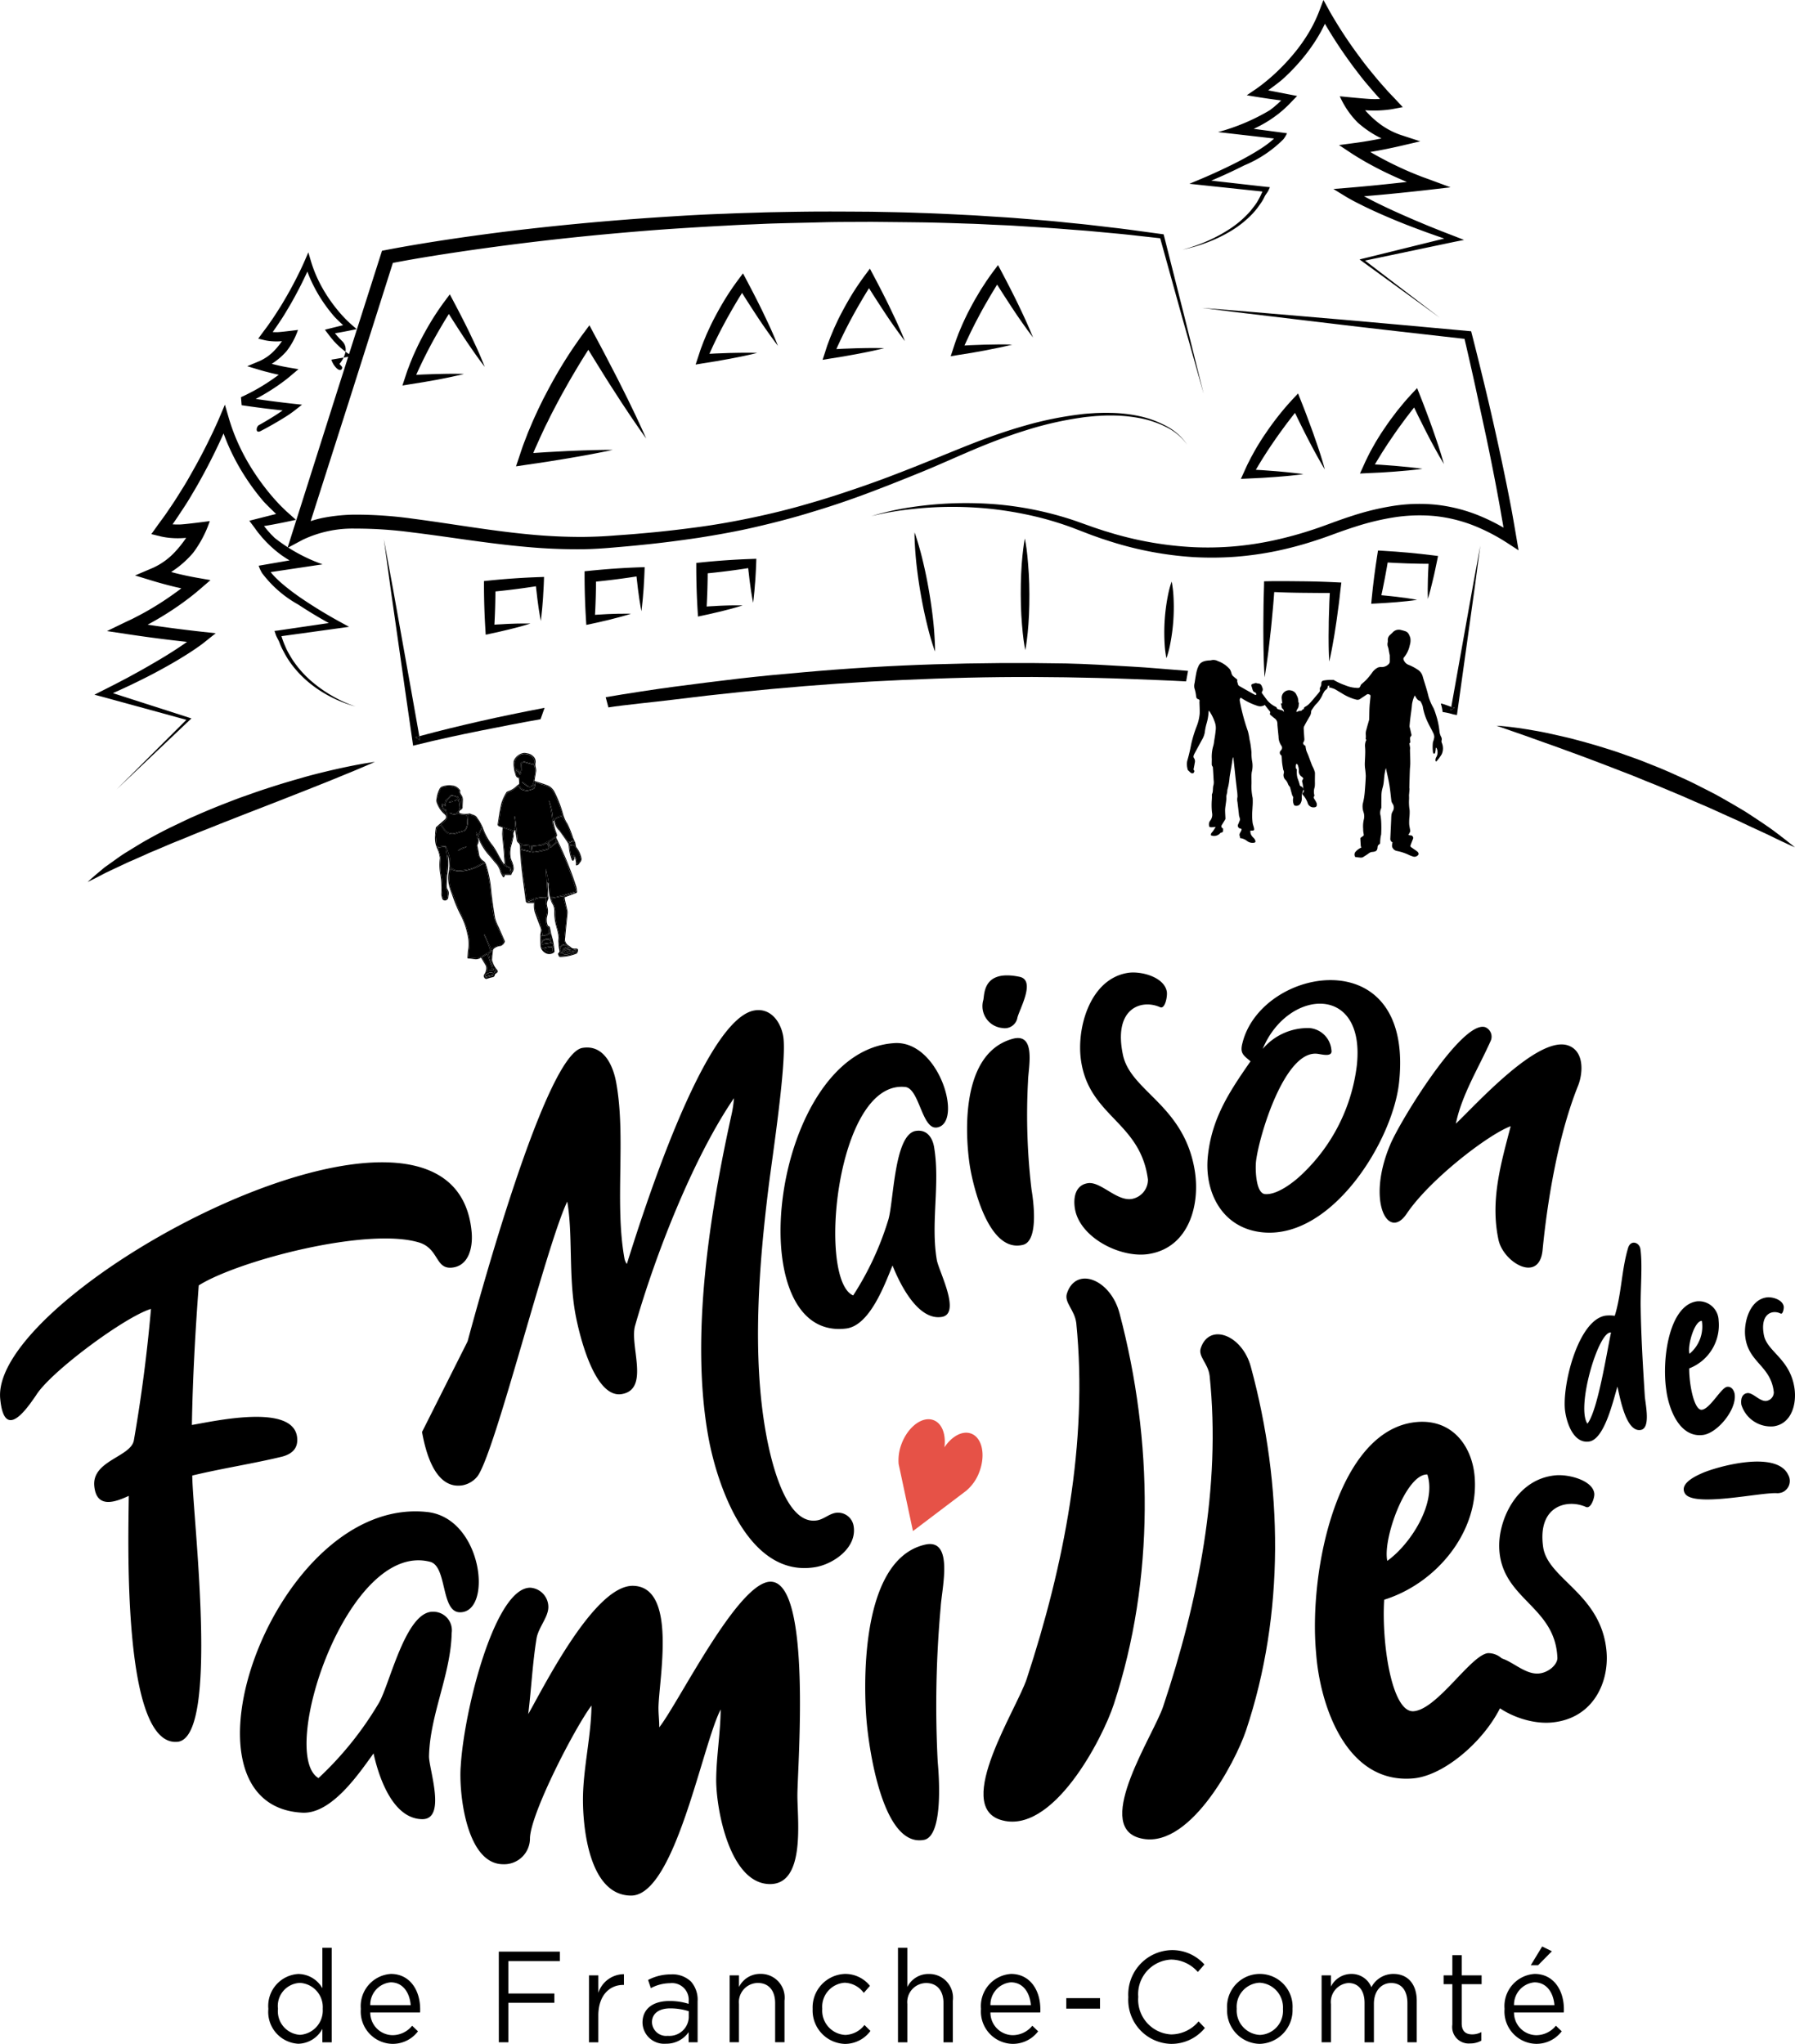 <svg xmlns="http://www.w3.org/2000/svg" width="150.458" height="171.332" viewBox="0 0 150.458 171.332">
  <g>
    <g class="logo-dessin">
      <path d="M99.515 37.283a4.744 4.744 0 00-1.826-1.516 8.381 8.381 0 00-2.265-.737 13.029 13.029 0 00-2.378-.2c-.4-.006-.8.024-1.195.045-.4.041-.794.067-1.189.129A29.048 29.048 0 0086 36.068c-1.525.474-3.02 1.042-4.491 1.666s-2.933 1.294-4.427 1.9-2.985 1.2-4.495 1.764-3.037 1.077-4.583 1.538c-1.542.479-3.107.878-4.68 1.244s-3.165.646-4.76.9c-1.6.235-3.2.445-4.8.6-.8.086-1.6.152-2.406.222s-1.619.124-2.434.138a46.365 46.365 0 01-4.864-.2c-3.226-.285-6.4-.833-9.568-1.218a35.477 35.477 0 00-4.72-.311 9.721 9.721 0 00-4.4.938l-1.273.681.436-1.376 3.678-11.6 3.7-11.6.107-.333.337-.065c1.352-.262 2.691-.486 4.039-.7s2.695-.406 4.044-.589 2.7-.348 4.054-.5a230.99 230.99 0 018.131-.77c1.357-.105 2.715-.195 4.073-.28s2.718-.154 4.077-.2q1.02-.045 2.04-.073c.68-.018 1.36-.046 2.04-.057 1.361-.027 2.721-.051 4.082-.054s2.721.008 4.082.016c1.36.028 2.721.045 4.081.1 1.36.041 2.719.111 4.077.18.679.03 1.358.082 2.037.125s1.358.081 2.036.137c1.355.111 2.712.209 4.065.356.677.07 1.354.13 2.029.208l2.026.238c.675.075 1.349.167 2.023.259l2.021.274.122.017.03.116 1.672 6.617 1.649 6.623-1.848-6.569-1.824-6.577.152.133-2.023-.224a81.045 81.045 0 00-2.023-.209l-2.026-.188c-.675-.06-1.352-.1-2.028-.159-1.351-.11-2.706-.184-4.058-.271-.677-.046-1.355-.068-2.031-.1s-1.354-.07-2.032-.087c-1.355-.046-2.71-.092-4.065-.109s-2.71-.028-4.066-.042c-1.356.011-2.711 0-4.066.037s-2.709.06-4.064.1c-.677.02-1.354.057-2.031.082s-1.354.06-2.03.1c-1.354.069-2.707.152-4.059.239s-2.7.193-4.053.309-2.7.24-4.047.379q-4.043.411-8.068.969-2.012.277-4.017.594c-1.334.213-2.675.441-3.988.7l.444-.4-3.68 11.6-3.705 11.6-.836-.7a8.593 8.593 0 012.437-.83 14.771 14.771 0 012.494-.234 34.564 34.564 0 014.879.342c3.206.418 6.356.986 9.527 1.292a44.9 44.9 0 004.752.233c.789-.01 1.577-.038 2.373-.1s1.6-.111 2.392-.187c1.594-.131 3.179-.315 4.762-.526s3.153-.491 4.713-.822 3.11-.71 4.642-1.163c1.536-.435 3.054-.937 4.565-1.461s3.008-1.1 4.494-1.691 2.968-1.209 4.464-1.8 3.021-1.131 4.574-1.572a29.52 29.52 0 014.741-.961c.4-.054.8-.07 1.207-.1.4-.011.808-.033 1.212-.015a12.425 12.425 0 012.407.261 8.611 8.611 0 012.271.822 4.8 4.8 0 011.794 1.589z" data-name="Tracé 216" />
      <path d="M54.162 36.758c-.24-.331-.476-.662-.706-1s-.464-.67-.688-1.01l-.677-1.017-.661-1.025c-.446-.68-.872-1.373-1.3-2.062s-.854-1.383-1.273-2.079l.922.049c-.127.189-.261.389-.388.588l-.382.6c-.254.4-.5.811-.745 1.222s-.485.821-.72 1.236l-.349.625c-.118.207-.23.417-.342.627-.227.419-.444.842-.665 1.265l-.316.641c-.108.212-.213.425-.313.643l-.3.645-.291.651c-.1.216-.193.435-.281.656l-.28.656-.5-.64 1.86-.124 1.862-.1c.621-.025 1.243-.051 1.865-.068s1.245-.03 1.87-.027c-.609.135-1.221.253-1.833.37s-1.225.219-1.838.327l-1.84.3-1.844.272-.755.112.252-.752.233-.7c.08-.231.163-.462.253-.69l.263-.685.286-.675c.186-.452.4-.894.6-1.336l.323-.659c.105-.22.224-.434.336-.65a38.928 38.928 0 012.24-3.777l.416-.6c.141-.2.281-.4.432-.6l.518-.7.4.752c.385.715.769 1.432 1.141 2.154s.754 1.439 1.114 2.169l.545 1.091.531 1.1c.18.365.347.737.52 1.108s.341.742.505 1.117z" data-name="Tracé 217" />
      <path d="M40.63 30.751c-.311-.4-.609-.812-.9-1.228s-.577-.833-.855-1.255-.552-.846-.825-1.272-.539-.854-.8-1.284l.738.039c-.158.235-.318.49-.471.739s-.309.5-.459.757-.3.509-.445.767-.291.514-.429.774a39.525 39.525 0 00-1.18 2.374c-.122.268-.233.54-.355.808l-.4-.511 1.157-.064 1.158-.042c.387-.006.774-.018 1.162-.02s.776 0 1.165.014c-.377.1-.756.179-1.135.261s-.76.153-1.139.228l-1.142.2-1.144.183-.6.1.2-.609c.1-.289.183-.583.3-.867l.162-.429.175-.422c.114-.284.246-.559.374-.835s.264-.55.408-.818c.281-.54.584-1.067.9-1.584.162-.258.327-.514.5-.768s.346-.5.534-.75l.419-.563.318.6c.236.446.471.893.7 1.345s.459.9.675 1.357.437.912.646 1.375.398.928.588 1.4z" data-name="Tracé 218" />
      <path d="M65.207 28.988c-.311-.4-.608-.815-.9-1.23s-.577-.833-.855-1.255-.552-.846-.825-1.272-.539-.854-.8-1.285l.738.04c-.158.234-.317.49-.472.74s-.308.5-.458.756-.3.509-.444.768-.292.513-.428.774q-.423.779-.807 1.573c-.13.265-.253.532-.374.8s-.233.54-.356.809l-.4-.511 1.157-.063 1.159-.043c.387-.007.774-.016 1.161-.019s.775 0 1.165.013c-.377.1-.756.181-1.135.262s-.76.151-1.139.227l-1.142.205-1.144.182-.6.1.2-.608c.1-.289.183-.584.295-.867l.161-.429.176-.424c.114-.283.246-.557.374-.834s.264-.548.409-.817c.281-.539.584-1.067.9-1.584a22.82 22.82 0 011.035-1.519l.419-.562.319.6c.235.447.471.894.7 1.346s.459.9.675 1.356.438.913.646 1.376.4.922.59 1.395z" data-name="Tracé 219" />
      <path d="M75.849 28.593a45.497 45.497 0 01-1.754-2.486c-.277-.423-.553-.847-.825-1.271s-.54-.854-.8-1.285l.737.04c-.158.235-.318.49-.472.739s-.309.5-.458.757-.3.51-.445.768-.291.514-.428.773a40.242 40.242 0 00-1.182 2.374c-.122.267-.232.541-.355.809l-.4-.512 1.157-.063 1.159-.043c.388-.007.774-.017 1.162-.019s.776 0 1.165.014c-.378.1-.756.179-1.136.261s-.759.152-1.139.227l-1.142.205-1.144.183-.6.1.2-.609c.094-.289.182-.584.294-.868l.161-.428.176-.423c.114-.284.246-.558.373-.835s.265-.549.409-.817c.281-.539.585-1.067.9-1.585a24.473 24.473 0 011.035-1.518l.418-.562.319.6c.236.447.471.894.7 1.346s.459.9.675 1.358.437.912.646 1.375.405.921.594 1.395z" data-name="Tracé 220" />
      <path d="M111.048 39.353c-.263-.436-.515-.878-.758-1.322s-.48-.891-.711-1.342-.457-.9-.68-1.355-.442-.909-.657-1.365l.729.12a40.585 40.585 0 00-1.615 2.095c-.172.239-.346.478-.511.723a36.86 36.86 0 00-1.436 2.23c-.15.255-.291.511-.442.764l-.343-.554 1.157.064 1.155.086c.386.035.772.069 1.157.11s.771.084 1.157.141c-.386.055-.772.094-1.157.133s-.771.068-1.159.1l-1.157.078-1.156.055-.609.029.266-.583c.125-.276.246-.559.389-.829l.208-.409.221-.4c.146-.269.3-.527.464-.79s.322-.516.5-.767c.339-.506.7-1 1.074-1.476q.283-.358.578-.707c.2-.232.4-.457.613-.688l.479-.513.25.634c.186.469.372.938.545 1.413s.356.945.521 1.424.334.955.491 1.438.303.972.437 1.463z" data-name="Tracé 221" />
      <path d="M121.03 38.901c-.265-.435-.515-.876-.759-1.321s-.482-.892-.711-1.342-.457-.9-.68-1.356-.441-.909-.657-1.366l.728.123c-.181.216-.369.451-.549.682s-.362.466-.54.7-.354.473-.525.713-.347.477-.511.723c-.337.485-.661.977-.976 1.475-.158.25-.31.5-.461.755s-.29.511-.442.765l-.343-.554 1.156.064 1.157.086c.386.036.771.068 1.157.109s.77.085 1.155.141c-.385.056-.771.1-1.156.135s-.771.068-1.157.1l-1.158.077-1.157.054-.608.03.266-.581c.126-.279.246-.561.388-.831l.207-.409.223-.4c.144-.27.3-.528.462-.789s.324-.517.5-.767c.338-.506.7-1 1.073-1.478.19-.238.382-.473.579-.706s.4-.457.614-.688l.478-.513.251.633c.185.471.37.94.544 1.414s.358.944.521 1.424.334.956.491 1.437.304.971.44 1.461z" data-name="Tracé 222" />
      <path d="M86.59 28.293c-.312-.405-.608-.816-.9-1.23s-.577-.833-.855-1.255-.553-.847-.826-1.272-.539-.854-.8-1.284l.737.039c-.158.236-.317.49-.473.739s-.308.5-.458.758-.3.508-.444.766-.291.513-.429.775c-.28.518-.548 1.044-.806 1.574-.129.265-.253.532-.375.8s-.231.54-.356.809l-.4-.513 1.156-.063 1.16-.043c.386-.007.774-.016 1.161-.02s.775 0 1.165.016c-.376.1-.756.178-1.136.259s-.759.152-1.138.228l-1.142.205-1.144.182-.6.1.2-.607c.1-.291.184-.586.294-.868l.162-.429.176-.423c.113-.283.245-.557.373-.834s.264-.549.409-.817c.28-.541.584-1.068.9-1.585.164-.258.328-.514.5-.767s.345-.5.534-.751l.419-.562.318.6c.236.448.472.895.7 1.347s.459.9.676 1.356.437.914.645 1.375.408.921.597 1.395z" data-name="Tracé 223" />
      <path d="M45.334 52.052c-.056-.275-.1-.55-.146-.827s-.079-.551-.118-.827-.066-.552-.1-.828-.062-.551-.087-.828l.392.346q-2.083.34-4.179.534l.433-.479a59.81 59.81 0 01-.11 3.617l-.418-.364c.287-.021.573-.044.86-.057s.575-.037.863-.046.576-.023.866-.024.578 0 .869 0c-.276.092-.555.17-.834.249s-.559.145-.838.217-.561.133-.841.2-.561.126-.843.186l-.39.083-.028-.445a61.527 61.527 0 01-.118-3.616v-.434l.435-.045c1.4-.142 2.8-.24 4.2-.287l.4-.014-.012.357q-.015.417-.041.833c-.018.278-.027.553-.052.833s-.041.555-.073.832-.05.556-.09.834z" data-name="Tracé 224" />
      <path d="M53.765 51.231c-.056-.275-.1-.55-.146-.827s-.079-.552-.118-.827-.066-.552-.1-.83-.062-.55-.087-.827l.392.346c-1.388.227-2.781.4-4.179.533l.434-.479c0 1.206-.037 2.41-.11 3.616l-.419-.363c.287-.021.573-.043.86-.058s.574-.036.863-.045.576-.022.866-.022.579-.005.87 0c-.277.092-.556.17-.834.247s-.559.145-.838.22-.561.132-.841.2-.562.125-.843.186l-.39.082-.028-.445a62.382 62.382 0 01-.118-3.617v-.433l.436-.044c1.4-.142 2.8-.241 4.2-.289l.4-.012-.012.359c-.01.276-.023.554-.04.831s-.027.556-.053.833-.04.555-.072.833-.053.554-.093.832z" data-name="Tracé 225" />
      <path d="M63.126 50.532c-.055-.275-.1-.55-.146-.826s-.078-.552-.118-.828-.066-.552-.1-.828-.062-.552-.087-.828l.391.346q-2.082.34-4.178.532l.433-.477c0 1.2-.037 2.41-.111 3.615l-.418-.362c.287-.021.574-.045.861-.059s.574-.036.862-.046.576-.021.865-.023.58 0 .87 0c-.276.09-.555.171-.833.248s-.558.145-.838.218-.56.131-.841.2-.561.125-.841.186l-.39.084-.029-.446a61.525 61.525 0 01-.117-3.616v-.434l.435-.044a61.7 61.7 0 014.2-.288l.4-.014-.011.36c-.01.276-.024.553-.04.831s-.028.554-.054.831-.041.555-.071.833-.053.554-.094.835z" data-name="Tracé 226" />
      <path d="M119.686 50.205c-.012-.279-.014-.559-.013-.838s.01-.558.015-.837.021-.555.034-.833.025-.555.045-.832l.332.4q-2.11 0-4.211-.137l.5-.4q-.291 1.783-.683 3.553l-.355-.425c.287.025.573.048.859.08s.572.055.859.092.571.069.858.112.573.088.857.143c-.287.046-.575.08-.862.112s-.575.055-.862.082-.575.042-.861.063-.576.035-.862.05l-.4.021.043-.445c.116-1.2.272-2.4.458-3.588l.069-.43.436.025c1.4.082 2.8.207 4.194.383l.4.051-.07.352c-.053.273-.11.545-.171.816s-.114.542-.184.813-.127.542-.2.811-.139.54-.225.806z" data-name="Tracé 227" />
      <path d="M73.038 43.264a23.383 23.383 0 013.368-.752 30.861 30.861 0 013.443-.319 31.576 31.576 0 013.465.067 28.006 28.006 0 016.8 1.394l1.628.578.807.266.817.246a29.135 29.135 0 006.693 1.124 26.068 26.068 0 003.389-.068 26.437 26.437 0 003.349-.51 31.907 31.907 0 003.272-.9c.541-.177 1.066-.373 1.609-.572s1.094-.394 1.648-.571a22.006 22.006 0 013.419-.832 14.1 14.1 0 013.555-.113 13.488 13.488 0 013.465.835 16.906 16.906 0 013.139 1.638l-.713.462-.177-1.072c-.057-.357-.125-.714-.186-1.071-.12-.714-.256-1.427-.387-2.139q-.406-2.139-.854-4.272l-.919-4.26q-.467-2.13-.966-4.25l.3.261-5.564-.63c-1.855-.214-3.709-.423-5.561-.648l-5.561-.663-2.78-.333-2.778-.348 2.792.222 2.79.236 5.58.475c1.86.157 3.718.328 5.577.494l5.576.509.239.022.061.237c.363 1.413.711 2.827 1.054 4.242s.669 2.835.985 4.258.618 2.848.907 4.277c.141.715.286 1.429.416 2.149s.253 1.438.375 2.158l.176 1.04-.89-.579a16.1 16.1 0 00-2.967-1.535 12.519 12.519 0 00-3.221-.763 13.841 13.841 0 00-3.318.108 21.13 21.13 0 00-3.275.786c-.541.171-1.076.355-1.612.552s-1.088.4-1.639.577a30.825 30.825 0 01-3.376.911 27.642 27.642 0 01-3.468.486 27.2 27.2 0 01-3.5.026 28.99 28.99 0 01-6.851-1.281l-.828-.268-.824-.291-1.606-.616a26.758 26.758 0 00-3.265-.98 30.706 30.706 0 00-3.368-.583 31.344 31.344 0 00-3.419-.193 30.821 30.821 0 00-3.428.19 24.725 24.725 0 00-3.393.586z" data-name="Tracé 228" />
      <path d="M76.659 44.629s.059.15.144.416.2.647.328 1.109.255 1 .385 1.58.248 1.2.356 1.826.2 1.251.274 1.84.13 1.142.163 1.618.053.874.061 1.153 0 .442 0 .442-.058-.15-.144-.417-.206-.647-.329-1.107-.256-1-.385-1.582-.247-1.2-.355-1.825-.2-1.251-.273-1.84a29.758 29.758 0 01-.224-2.772c-.007-.28-.001-.441-.001-.441z" data-name="Tracé 229" />
      <path d="M85.903 45.145s.031.146.073.4.1.622.14 1.06.086.951.118 1.5.046 1.133.048 1.719-.009 1.17-.033 1.719-.062 1.061-.107 1.5-.092.8-.132 1.061-.069.4-.069.4-.032-.146-.075-.4-.095-.622-.14-1.061-.087-.951-.119-1.5-.043-1.134-.047-1.719.01-1.171.034-1.72.06-1.062.107-1.5.091-.8.13-1.061.072-.398.072-.398z" data-name="Tracé 230" />
      <path d="M98.209 48.755s.025.1.052.28.063.433.086.737a15.948 15.948 0 01-.3 4.413c-.063.3-.134.545-.186.717s-.09.271-.09.271-.025-.1-.053-.281-.064-.434-.086-.736a15.986 15.986 0 01.3-4.412c.063-.3.132-.545.185-.718s.092-.271.092-.271z" data-name="Tracé 231" />
      <path d="M31.423 63.866s-.378.17-1.04.452c-.333.139-.732.314-1.2.5l-1.552.637c-.57.228-1.187.474-1.84.733l-2.054.809c-.712.279-1.447.565-2.195.855s-1.507.584-2.262.887c-.762.287-1.51.6-2.256.891s-1.466.606-2.176.885-1.377.585-2.024.849c-.327.127-.628.279-.93.41l-.871.383c-.285.116-.543.247-.8.366l-.717.334-.631.3-.524.273c-.316.167-.573.291-.746.377l-.269.131.221-.2c.146-.125.356-.316.635-.549l.461-.387c.168-.142.366-.267.569-.418.413-.287.867-.64 1.4-.962s1.1-.687 1.719-1.032 1.28-.7 1.977-1.042l1.063-.509.543-.257.556-.243a57.12 57.12 0 012.271-.943c.384-.15.769-.3 1.151-.444s.771-.274 1.153-.41c.763-.275 1.522-.519 2.258-.75s1.453-.434 2.132-.63 1.33-.353 1.929-.5c1.2-.286 2.21-.492 2.922-.618.354-.067.637-.1.827-.137z" data-name="Tracé 232" />
      <path d="M125.438 60.834s.428.017 1.172.107c.37.046.824.1 1.336.188s1.1.18 1.722.314 1.306.289 2.021.46c.71.186 1.461.385 2.228.618s1.56.479 2.35.769l1.2.431 1.19.472c.8.314 1.579.664 2.345 1.015.384.173.766.344 1.131.537l1.09.553c.719.355 1.387.754 2.024 1.119.317.187.627.364.924.544s.57.371.841.545c.534.354 1.026.676 1.449.981s.781.588 1.077.815.525.415.68.537.24.194.24.194l-.283-.125c-.183-.083-.453-.2-.789-.362s-.746-.349-1.207-.583c-.469-.216-1-.459-1.576-.728-.284-.133-.583-.276-.891-.423l-.965-.431c-.663-.293-1.35-.626-2.081-.929s-1.463-.652-2.232-.963-1.534-.657-2.32-.957l-1.167-.478-1.167-.453c-.77-.307-1.537-.585-2.272-.871s-1.458-.54-2.139-.792-1.326-.486-1.926-.694l-1.631-.583-1.267-.442z" data-name="Tracé 233" />
      <path d="M122.718 20.112l-.744-.29-1.129-.437-1.123-.451-1.115-.468c-.37-.16-.739-.319-1.108-.484a51.546 51.546 0 01-2.183-1.022 36.334 36.334 0 01-.98-.508c.7-.059 1.4-.119 2.089-.187q1.687-.163 3.371-.356l1.788-.207-1.7-.63c-.267-.1-.535-.189-.8-.294s-.528-.207-.79-.318c-.524-.219-1.041-.457-1.551-.708s-1.012-.517-1.508-.794c-.128-.071-.253-.146-.379-.219.217-.037.434-.073.65-.113a43.916 43.916 0 001.9-.395l1.642-.384-1.607-.524a6.4 6.4 0 01-2.077-1.168 8.03 8.03 0 01-.875-.84c-.023-.024-.041-.05-.064-.074.188.013.376.024.564.025q.437.01.872-.022c.147-.01.291-.023.438-.04l.218-.028c.076-.01.144-.021.231-.038l.834-.157-.591-.632c-.267-.286-.544-.561-.8-.854s-.523-.583-.773-.885-.5-.605-.746-.91-.484-.618-.715-.937a37.074 37.074 0 01-1.352-1.931q-.322-.492-.631-1l-.3-.5c-.1-.17-.2-.341-.287-.506l-.456-.828-.332.88a11.74 11.74 0 01-.924 1.9 13.892 13.892 0 01-1.239 1.736 17.248 17.248 0 01-1.468 1.562q-.392.368-.806.709a14.242 14.242 0 01-.841.646l-.815.555s1.638.281 2.866.43h.021l-.01.012-.226.215c-.073.074-.156.137-.234.206s-.155.137-.24.2l-.247.19a17.119 17.119 0 01-4.343 1.833l1.619.186 3.079.354a5.17 5.17 0 01-.29.258 8.9 8.9 0 01-.771.559c-.535.351-1.1.67-1.672.976s-1.159.588-1.747.863-1.186.542-1.784.791l-.833.348.894.095 5.226.554a2.822 2.822 0 01-.122.278c-.072.166-.163.321-.25.479s-.188.309-.3.452-.221.289-.336.43a8.351 8.351 0 01-1.647 1.442 12.714 12.714 0 01-1.941 1.059 13.207 13.207 0 01-2.1.73 13.169 13.169 0 002.14-.63 11.84 11.84 0 002.009-.989 8.561 8.561 0 001.75-1.424c.126-.142.252-.282.367-.436s.223-.308.332-.465.2-.325.283-.5.245-.348.324-.522l.121-.271-.331-.029-4.583-.518q1.4-.59 2.766-1.28a10.073 10.073 0 003.274-2.183 2.345 2.345 0 00.307-.51l-.479-.063-2.319-.306a.1.1 0 01.021-.007c.2-.092.4-.193.6-.3s.391-.217.579-.337c.1-.057.189-.119.281-.182s.187-.123.276-.191l.269-.2c.09-.064.173-.141.261-.211s.173-.142.254-.218l.246-.229c.166-.151.314-.321.472-.48l.387-.4s-2.295-.447-2.427-.47c.058-.044.929-.677 1.206-.929a16.746 16.746 0 001.563-1.612 14.746 14.746 0 001.33-1.827 12.027 12.027 0 00.658-1.215l.168.288c.208.345.418.687.635 1.026q.649 1.015 1.362 1.989c.232.328.483.644.726.964s.5.631.763.937.522.612.794.912c.055.063.114.125.17.188a8.47 8.47 0 01-.657.01c-.529-.012-2.712-.234-2.712-.234a7.275 7.275 0 001.5 2.2 8.715 8.715 0 001.994 1.332l-.462.093c-.622.118-1.244.221-1.867.3l-1.232.164 1.031.682c.13.087.252.164.379.242l.377.229c.254.149.507.3.765.438.511.281 1.033.55 1.563.8s1.042.479 1.575.7c-1.644.187-3.293.353-4.94.491l-1.221.1 1.035.634c.193.118.367.211.55.313s.365.192.547.284c.365.186.733.362 1.1.534.74.344 1.489.664 2.241.972s1.515.591 2.277.873c.513.186 1.028.366 1.542.544l-6.895 1.7-.206.052.168.123 6.6 4.794-6.308-4.821 7.532-1.581z" data-name="Tracé 234" />
      <path d="M45.648 59.335c-1.823.352-3.695.728-5.5 1.143-1.673.382-3.337.783-5 1.237l.062.347-.4-.257.337-.089-.686-3.873-.756-4.22-.755-4.221-.778-4.215.582 4.247.606 4.244.605 4.244.613 4.244.05.344.349-.087c1.759-.438 3.547-.819 5.332-1.179 1.67-.33 3.322-.66 5-.953z" data-name="Tracé 235" />
      <path d="M35.208 62.064l-.062-.348c-.112.031-.225.06-.338.09z" data-name="Tracé 236" />
      <path d="M121.937 59.319l-.289-.061-.053.3z" data-name="Tracé 237" />
      <path d="M109.259 66.187a3.967 3.967 0 00-.128.383 1.136 1.136 0 00-.015.282.842.842 0 01-.136.544.4.4 0 01-.454.132.117.117 0 01-.064-.061.923.923 0 01-.061-.591c.011-.038-.025-.1-.045-.141a.878.878 0 01-.047-.087c-.062-.222-.119-.445-.181-.666-.009-.03-.04-.051-.059-.079a.675.675 0 01-.11-.187.94.94 0 00-.247-.382.563.563 0 01-.115-.48.361.361 0 00-.023-.3l-.011-.02c-.032-.188-.07-.376-.092-.567s-.025-.389-.044-.582a.138.138 0 00-.056-.087.251.251 0 01-.02-.38.3.3 0 00.045-.422 1.357 1.357 0 01-.227-.755c-.031-.3-.061-.6-.088-.9a1.624 1.624 0 01-.009-.176.544.544 0 00-.269-.474 5.92 5.92 0 01-.342-.292.115.115 0 01-.011-.105c.047-.083.018-.136-.038-.2-.138-.165-.266-.335-.394-.5a.7.7 0 01-.585.084 5.465 5.465 0 01-1.4-.674l-.03-.016c-.133.112-.083.259-.061.39a17.092 17.092 0 00.661 2.43 5.055 5.055 0 01.127.645c.029.146.066.292.087.439.034.228.063.456.083.686a3.913 3.913 0 00.047.7 2.109 2.109 0 01-.022.94c-.061.385 0 .761-.033 1.143a4.961 4.961 0 00.106 1.033 5.189 5.189 0 01-.009.739c-.008.229-.034.458-.034.687a5.208 5.208 0 00.039.647c.019.147.081.288.112.434.042.193.006.234-.187.227h-.109a.624.624 0 00.149.482c.047.069.123.119.171.187a.547.547 0 01.1.2c.019.091-.032.136-.129.147a.748.748 0 01-.579-.152 1.127 1.127 0 00-.579-.238.661.661 0 00-.027-.169c-.075-.184.069-.305.125-.451.048-.126.048-.153-.081-.179a.246.246 0 01-.171-.366c.047-.1.082-.2.123-.3.065-.159-.043-.3-.058-.449-.034-.349-.079-.7-.121-1.048a.457.457 0 00-.017-.1 1.1 1.1 0 01.011-.4 4.069 4.069 0 00-.055-.631c-.029-.274-.063-.545-.094-.818-.047-.434-.089-.867-.137-1.3-.019-.18-.043-.361-.066-.542h-.037c-.035.209-.069.418-.1.626s-.076.441-.113.662c-.025.156-.057.312-.07.47a4.689 4.689 0 01-.171.93 1.815 1.815 0 00-.018.21c-.014.085-.039.168-.058.254a.558.558 0 00-.018.115c0 .086.009.172 0 .256-.016.177-.043.35-.066.525a3.127 3.127 0 00-.035.342c0 .23.018.462.027.693a.224.224 0 01-.015.105c-.1.164-.2.328-.3.488a.191.191 0 00.123.273.914.914 0 00-.005.141c.008.116-.023.191-.156.2a.16.16 0 00-.09.057.682.682 0 01-.768.177c-.039-.159.087-.242.164-.349s.144-.222.231-.357c-.156.012-.267.027-.379.027-.141 0-.176-.047-.184-.189a.5.5 0 01.116-.381.8.8 0 00.142-.646 5.618 5.618 0 01-.024-1.025 3.843 3.843 0 00.013-.432.228.228 0 01.006-.1c.12-.244.043-.519.128-.772a1.221 1.221 0 00.008-.416c-.017-.354-.037-.71-.062-1.062 0-.044-.045-.083-.064-.125a.316.316 0 01-.031-.1c0-.152 0-.306.006-.458a3.247 3.247 0 01.1-1.04 2.107 2.107 0 00.092-.45c.046-.295.1-.588.126-.883a1.467 1.467 0 00-.081-.769 3.662 3.662 0 00-.48-.934.634.634 0 00-.029.122 4.114 4.114 0 01-.176.993 4.552 4.552 0 00-.142.723 1.84 1.84 0 01-.25.638c-.188.353-.379.7-.57 1.054-.025.048-.053.1-.074.146-.043.1-.087.212-.006.313a.48.48 0 01.061.39c-.025.185-.071.367-.1.551v.041c.136.1.031.19-.006.268-.231.081-.31-.13-.451-.221l-.026-.047a1.55 1.55 0 01-.055-.727 13.871 13.871 0 00.335-1.407 10.576 10.576 0 01.451-1.488 3.719 3.719 0 00.265-1.1c.009-.318-.012-.634-.02-.952a.329.329 0 01.005-.077.128.128 0 00-.1-.168c-.127-.038-.168-.117-.185-.248a3.211 3.211 0 00-.146-.693 1 1 0 01.024-.441c.04-.28.086-.558.14-.835.025-.136.071-.267.108-.4l.033-.057c.144-.455.514-.547.922-.581a.768.768 0 00.186-.016.752.752 0 01.553.071 2.389 2.389 0 011 .676 1.063 1.063 0 01.132.306.734.734 0 00.1.234 4.218 4.218 0 00.342.289c.028.023.067.068.061.091-.041.138.042.253.063.379.007.053.085.107.141.139.381.219.765.434 1.147.648a.645.645 0 01.1.052c.055.045.113.039.133-.019a.156.156 0 00-.047-.134c-.053-.047-.137-.06-.182-.11a.554.554 0 01-.088-.193c-.029-.079-.043-.163-.075-.238a.138.138 0 01.1-.208c.079-.022.157-.05.237-.072l.064.005a.581.581 0 00.138.035c.232 0 .305.156.362.338a.329.329 0 01-.039.37v.085c.146.2.292.407.443.6a2.018 2.018 0 00.693.546c.041.021.1.051.107.087.025.1.1.121.175.145.1.034.212.054.313.094.043.017.072.07.127.127-.021-.121-.025-.217-.121-.279a.165.165 0 01-.058-.087c-.028-.117-.049-.235-.077-.369l.1.012.011-.025c-.013-.117-.028-.232-.039-.349a.624.624 0 01.772-.71.6.6 0 01.464.383 1.056 1.056 0 01.149.58c0 .032.056.074.05.1-.032.158 0 .33-.118.469a.808.808 0 00-.1.243l.028.022.084-.028c.047-.02.1-.057.143-.054.109 0 .2 0 .26-.116.015-.028.077-.028.129-.046-.034-.125.059-.165.156-.222a1.408 1.408 0 00.316-.25c.2-.211.377-.433.563-.652.1-.114.2-.228.282-.35a.272.272 0 00.014-.16c0-.068-.021-.125.035-.191a.648.648 0 00.083-.224.426.426 0 000-.088c.013-.193.081-.234.268-.263a3.452 3.452 0 01.691-.038c.026 0 .059-.009.075 0a5.406 5.406 0 001 .46 2.7 2.7 0 00.905.206c.25.026.285-.008.374-.246a.214.214 0 01.058-.065c.141-.129.292-.248.421-.389a5.086 5.086 0 00.47-.581 1.311 1.311 0 01.493-.427.711.711 0 01.314-.036.8.8 0 00.621-.3.3.3 0 00.047-.164c.005-.173 0-.347 0-.521l-.011-.051c-.021-.1-.041-.206-.061-.309a2.584 2.584 0 00-.062-.307.659.659 0 01-.044-.385.676.676 0 00.013-.229.564.564 0 01.216-.451c.063-.067.139-.123.2-.193a.689.689 0 01.7-.193 3.033 3.033 0 01.316.087c.285.076.365.31.453.55a1.253 1.253 0 01-.038.622 2.333 2.333 0 01-.5 1.047c-.073.1-.02.208.036.3a.691.691 0 00.371.314 4.2 4.2 0 01.783.419.979.979 0 01.4.583c.155.536.342 1.065.468 1.61a4.339 4.339 0 00.429 1.008 4.959 4.959 0 01.191.522 6.578 6.578 0 01.314 1.486 1.34 1.34 0 00.143.423.392.392 0 01.031.272.363.363 0 00.008.193 1.187 1.187 0 01.007.963 3.569 3.569 0 01-.434.591c-.038.049-.08.017-.092-.039a.461.461 0 01.072-.31.816.816 0 00.028-.72l-.023-.037c0-.006-.012-.006-.049-.026-.008.082-.012.151-.023.222a1.22 1.22 0 01-.048.24c-.009.025-.064.044-.1.046-.015 0-.04-.044-.052-.072a.222.222 0 01-.023-.094 3.531 3.531 0 010-.8 1.84 1.84 0 00.113-.421.77.77 0 00-.09-.357c-.146-.306-.317-.6-.458-.9a4.87 4.87 0 01-.418-1.325 1.689 1.689 0 00-.207-.445l-.018-.01c-.217-.05-.3-.232-.406-.395-.011-.017-.018-.034-.036-.067a2.407 2.407 0 00-.237.786c-.025.355-.087.709-.129 1.064-.031.241-.055.484-.074.727a.6.6 0 00.036.172c.041.174.083.346.12.522a.17.17 0 01-.021.135c-.138.12-.085.268-.072.41.01.088.008.161-.078.2.022.132.048.255.063.381.007.063-.012.13-.01.2.006.361.025.723.025 1.083 0 .188-.028.375-.035.563-.018.5-.031.992-.045 1.489 0 .039.018.079.014.12-.007.129-.02.258-.029.389a.914.914 0 00-.01.108c0 .13.011.26 0 .389a4.151 4.151 0 00.051.891 4.1 4.1 0 01-.023.613 4.883 4.883 0 00-.015.547c.013.186.063.367.088.552a.258.258 0 01-.035.135c-.037.076-.083.147-.125.219a.9.9 0 00.2.039c.116 0 .164.072.2.155a.145.145 0 010 .11c-.047.133-.1.263-.153.393-.011.029-.017.058-.029.084-.069.173-.062.2.095.3.137.094.272.188.407.286.119.084.166.2.121.291a.409.409 0 01-.392.168 2.588 2.588 0 01-.459-.178 4.265 4.265 0 00-.928-.3.515.515 0 01-.427-.389 1.1 1.1 0 01.043-.338.306.306 0 01-.188-.251.573.573 0 010-.065l.068-1.473c.01-.187.007-.376.032-.561a.884.884 0 01.114-.271.573.573 0 00-.029-.628.563.563 0 01-.1-.27c-.054-.439-.094-.881-.167-1.317-.075-.453-.184-.9-.279-1.352l-.025-.015c-.034.174-.075.341-.1.513-.035.263-.047.53-.087.792-.028.188-.093.368-.13.554a2.453 2.453 0 00-.041.389c-.008.221-.005.441-.008.663v.331a.29.29 0 01-.023.129.9.9 0 00-.036.623 5.977 5.977 0 01.056.8c.007.234 0 .465-.01.7 0 .086-.038.171-.048.257a4.257 4.257 0 00-.04.472.142.142 0 01-.061.137.288.288 0 00-.156.255c-.02.289-.126.368-.447.393a.533.533 0 00-.288.116c-.142.109-.3.2-.448.3s-.315.044-.475.037l-.065-.016c-.065-.014-.156.026-.181-.08a.363.363 0 01.043-.353 1.319 1.319 0 01.44-.342.429.429 0 00.061-.04.588.588 0 01-.046-.12q-.021-.313-.036-.625a.1.1 0 01.028-.067.851.851 0 01.124-.09c.154-.1.149-.1.118-.276a1.72 1.72 0 01-.033-.372 2.467 2.467 0 01.055-.79 1.07 1.07 0 00-.03-.632 1.486 1.486 0 01-.063-.66c.04-.172.081-.343.109-.515.031-.193.054-.389.068-.584.032-.417.067-.834.079-1.251a6.005 6.005 0 00-.061-.656 3.459 3.459 0 01-.021-.362c.008-.29.03-.577.035-.866a4.849 4.849 0 00-.017-.607 1.122 1.122 0 01.119-.562l-.066-.035a1.708 1.708 0 00.011-.366 1.1 1.1 0 01.058-.464c.064-.262.146-.52.218-.779a.32.32 0 00.01-.077c.01-.349.011-.7.03-1.044.017-.29.056-.58.08-.87 0-.042-.013-.115-.034-.122-.086-.024-.166-.1-.268-.034-.187.129-.38.25-.568.38s-.348.043-.525 0a4.536 4.536 0 01-1.075-.517c-.187-.1-.363-.225-.552-.321a2.394 2.394 0 00-.362-.115c-.031-.008-.062-.019-.1-.031l.049-.121c-.045 0-.084 0-.131-.006 0 .027-.012.055-.015.081a.331.331 0 01-.168.265.683.683 0 00-.177.23 1.078 1.078 0 00-.108.214 2.7 2.7 0 01-.587.817 5.119 5.119 0 00-.313.44.273.273 0 00-.042.142.776.776 0 01-.131.4 17.15 17.15 0 00-.462.825.472.472 0 00-.028.226c.013.261.032.52.05.78a.461.461 0 01-.082.332c-.062.085.051.257.176.279a3.032 3.032 0 00.07.393c.044.142.115.276.168.414.1.267.2.537.3.8.043.106.1.207.147.314a2.545 2.545 0 01.093.261.321.321 0 01.02.1c0 .219-.005.436-.006.655 0 .113.007.228 0 .34a1.038 1.038 0 01-.031.24 1.1 1.1 0 00-.02.6c.01.035.014.092-.007.113-.073.079-.041.146 0 .218a3.073 3.073 0 01.187.32.449.449 0 01.032.213.177.177 0 01-.154.172.511.511 0 01-.592-.29 1.871 1.871 0 00-.392-.706.15.15 0 01.008-.246.2.2 0 00.009-.245c-.028-.194-.043-.391-.089-.581a.259.259 0 01.037-.264c.053-.058.033-.108-.012-.155a.581.581 0 00-.1-.083.543.543 0 01-.218-.513 1.315 1.315 0 00-.106-.488c-.007-.026-.062-.04-.1-.061a.285.285 0 00-.046.086 1.016 1.016 0 00-.011.221.155.155 0 00.052.11c.054.038.038.077.039.131a2.014 2.014 0 00.053.634 5.194 5.194 0 01.185.554.183.183 0 00.143.158.263.263 0 01.12.111.624.624 0 01.057.149z" data-name="Tracé 238" />
      <path d="M123.444 49.2l-.618 3.452-1.179 6.607.29.061-.342.238.052-.3c-.838-.313-.838-.283-.874-.273a3.665 3.665 0 01.148.7 6.177 6.177 0 01.9.2l.3.054.041-.292.969-6.948.485-3.473.462-3.478z" data-name="Tracé 239" />
      <path d="M106.001 56.781q-.059-.959-.08-1.913c-.019-.638-.023-1.273-.026-1.911s.008-1.271.012-1.908.028-1.271.043-1.906l.008-.414.442-.008c.923-.015 1.846 0 2.77.008s1.847.037 2.77.081l.492.024-.057.458c-.062.516-.109 1.032-.182 1.546s-.132 1.029-.215 1.543l-.119.771c-.04.257-.09.513-.133.77a33.1 33.1 0 01-.307 1.536 32.756 32.756 0 01-.051-1.565c0-.261-.006-.521 0-.781l.009-.78c0-.519.029-1.038.041-1.557s.05-1.036.074-1.554l.438.48c-.925.015-1.848 0-2.771-.008s-1.847-.038-2.77-.083l.453-.422c-.053.634-.093 1.27-.154 1.9s-.111 1.267-.186 1.9-.139 1.266-.222 1.9-.174 1.262-.279 1.893z" data-name="Tracé 240" />
      <path d="M94.808 55.876c-1.83-.1-3.648-.224-5.48-.262q-5.5-.1-10.989.073t-10.968.664c-1.825.156-3.648.328-5.467.538s-3.635.449-5.45.684c-1.152.147-4.147.6-5.683.871l.226.857c1.22-.2 3.788-.443 5.6-.669 3.615-.456 7.243-.819 10.875-1.118q2.723-.22 5.452-.378c1.819-.1 3.639-.18 5.459-.246q5.462-.2 10.928-.114c1.822.035 3.643.067 5.462.143 1.324.052 3.326.124 4.648.2l.161-.882c-1.382-.099-3.393-.29-4.774-.361z" data-name="Tracé 241" />
      <path d="M7.914 58.235l.691-.35 1.045-.53 1.04-.544 1.033-.567c.343-.191.686-.386 1.025-.586.682-.393 1.358-.8 2.023-1.235q.459-.3.908-.616a119.537 119.537 0 01-5.059-.657l-1.655-.249 1.575-.763c.247-.118.5-.228.74-.355s.49-.25.731-.386c.486-.264.964-.553 1.438-.854s.938-.626 1.4-.96c.118-.086.235-.178.352-.265-.2-.046-.4-.088-.6-.137q-.441-.107-.881-.226c-.294-.08-.583-.162-.88-.251l-1.521-.465 1.49-.633a5.782 5.782 0 001.924-1.413 9.093 9.093 0 00.811-1.019c.02-.029.038-.059.057-.088a7.055 7.055 0 01-.523.032 6.763 6.763 0 01-.807-.027 6.337 6.337 0 01-.4-.048l-.2-.035c-.07-.014-.133-.025-.214-.045l-.772-.191.547-.764c.248-.345.505-.678.745-1.033s.485-.707.717-1.069.461-.733.691-1.1.447-.749.661-1.134a47.66 47.66 0 001.253-2.334c.2-.4.394-.8.585-1.2l.28-.61c.092-.2.182-.41.266-.609l.422-1 .308 1.063a16.169 16.169 0 00.856 2.3 17.684 17.684 0 001.146 2.1 19.961 19.961 0 001.362 1.886q.363.447.746.858c.127.14.258.273.388.4s.267.263.392.375l.753.674s-1.516.34-2.654.52h-.019l.01.014.209.26c.069.089.145.166.218.249s.144.167.222.241l.229.229a14.035 14.035 0 004.022 2.218l-1.5.224-2.854.427c.085.107.176.212.269.313a9.21 9.21 0 00.713.674 19.136 19.136 0 001.55 1.179 39.53 39.53 0 003.271 2.001l.771.421-.826.115-4.841.668c.034.115.069.228.112.336.067.2.15.389.232.581s.174.373.276.548.2.349.311.519a8.791 8.791 0 001.526 1.744 11.405 11.405 0 001.8 1.282 10.546 10.546 0 001.944.883 10.269 10.269 0 01-1.983-.762 10.051 10.051 0 01-1.861-1.2 8.85 8.85 0 01-1.62-1.719c-.117-.171-.234-.343-.34-.528s-.208-.372-.307-.563-.185-.393-.263-.6-.227-.421-.3-.632l-.111-.329.307-.036 4.246-.625q-1.3-.715-2.563-1.549a9.6 9.6 0 01-3.033-2.639 3.15 3.15 0 01-.284-.616l.444-.077 2.147-.369a.058.058 0 00-.018-.009c-.189-.111-.373-.233-.557-.358s-.361-.263-.536-.407c-.089-.069-.175-.145-.26-.221s-.173-.148-.255-.23l-.249-.242c-.084-.08-.161-.171-.241-.256s-.162-.169-.237-.264l-.228-.277c-.153-.184-.29-.389-.435-.583l-.359-.477s2.125-.541 2.247-.568c-.053-.054-.859-.819-1.115-1.122a19.007 19.007 0 01-1.449-1.952 18.331 18.331 0 01-1.231-2.208 16.128 16.128 0 01-.609-1.47l-.156.348q-.287.627-.588 1.241-.6 1.229-1.261 2.408c-.216.4-.448.778-.673 1.164s-.462.765-.707 1.133-.485.742-.735 1.1c-.052.077-.106.15-.159.226.2.013.407.019.611.013.49-.013 2.511-.284 2.511-.284a9.41 9.41 0 01-1.394 2.657 8.277 8.277 0 01-1.846 1.611l.428.112a25.81 25.81 0 001.728.367l1.142.2-.955.824c-.122.1-.234.2-.352.293l-.349.278c-.234.181-.47.358-.707.529q-.713.514-1.448.969-.72.45-1.459.843c1.523.226 3.05.427 4.576.594l1.132.124-.959.766c-.178.144-.34.257-.51.378s-.337.233-.507.346c-.339.224-.68.438-1.023.646-.686.415-1.379.8-2.077 1.173s-1.4.715-2.108 1.056a76.14 76.14 0 01-1.429.657l6.388 2.055.19.062-.156.148-6.11 5.8 5.844-5.83-6.978-1.912z" data-name="Tracé 242" />
      <path d="M21.7 35.639a30.64 30.64 0 001.377-.821c.207-.135.413-.27.616-.412-.438-.047-.877-.1-1.315-.149q-1.063-.131-2.124-.289l-.055-.673c.168-.079.337-.153.5-.237s.333-.167.5-.257c.331-.176.656-.368.978-.57s.638-.416.95-.64c.081-.057.159-.118.239-.177a10.038 10.038 0 01-.41-.091c-.2-.045-.4-.1-.6-.149s-.4-.107-.6-.167l-1.034-.309 1.013-.423a3.9 3.9 0 001.309-.94 6.112 6.112 0 00.552-.678c.014-.019.025-.04.039-.059a5.31 5.31 0 01-.356.021 5.294 5.294 0 01-.549-.019 4.288 4.288 0 01-.275-.032l-.139-.023c-.047-.01-.09-.018-.146-.031l-.525-.127.373-.508c.168-.231.344-.452.507-.689s.33-.47.488-.713.313-.488.47-.733.3-.5.45-.753q.446-.761.853-1.557c.135-.264.268-.532.4-.8l.19-.407c.062-.136.124-.274.181-.407l.288-.667.209.708a10.635 10.635 0 00.583 1.532 11.677 11.677 0 00.78 1.4 13.327 13.327 0 00.926 1.257 10.815 10.815 0 001.038 1.09l.513.448s-1.031.227-1.805.345h-.013l.007.01.142.173c.046.058.1.109.148.165s.1.112.151.16l.156.155c.775.771-.224 1.909-.224 1.909.058.072.12.142.183.208.153.159-.125.668-.674-.153a2.017 2.017 0 01-.194-.41l.3-.051 1.461-.246a.11.11 0 00-.013-.007c-.129-.073-.254-.154-.378-.238s-.247-.173-.365-.27c-.061-.047-.119-.1-.177-.147s-.118-.1-.174-.154l-.169-.162c-.057-.052-.109-.113-.164-.169s-.11-.113-.161-.177l-.156-.184c-.1-.124-.2-.259-.3-.387l-.243-.32s1.445-.359 1.528-.378c-.036-.037-.584-.544-.759-.748a12.935 12.935 0 01-.986-1.3 12.554 12.554 0 01-.837-1.471c-.153-.316-.29-.643-.414-.979l-.105.23c-.131.279-.264.555-.4.827q-.409.817-.857 1.6c-.148.265-.305.518-.458.776s-.314.509-.48.756-.33.493-.5.734c-.035.052-.072.1-.108.151.138.008.277.012.415.008.333-.01 1.707-.188 1.707-.188a6.156 6.156 0 01-.948 1.768 5.553 5.553 0 01-1.255 1.074c.1.025.194.05.291.073.392.1.784.179 1.176.245l.776.133-.65.547c-.082.071-.159.133-.238.2l-.238.184c-.159.122-.319.24-.481.353q-.486.344-.985.646c-.326.2-.657.387-.992.562 1.036.149 2.075.284 3.112.4l.771.082-.652.511c-.122.094-.231.169-.347.252s-.23.154-.345.229a28.888 28.888 0 01-2.113 1.212c-.475.247-.391-.355-.16-.488z" data-name="Tracé 243" />
      <path d="M42.342 73.33l-.091.206-.082-.008a2.128 2.128 0 01-.234-.442 1.608 1.608 0 00-.383-.72c-.208-.223-.385-.477-.595-.7a4.62 4.62 0 01-.822-1.325.538.538 0 00-.034-.067c0-.006-.017-.006-.038-.012a.6.6 0 01-.044.56c-.015.021-.005.068 0 .1.044.226.1.453.133.684a.815.815 0 00.378.569.534.534 0 01.208.279 9.965 9.965 0 01.44 2.208c.077.766.188 1.533.32 2.293a3.714 3.714 0 00.309.77c.161.376.328.749.49 1.123a.173.173 0 01.019.087.608.608 0 01-.357.368.989.989 0 00-.559.218.229.229 0 00-.077.127c-.032.264-.062.529-.078.795a.685.685 0 00.065.241 1.682 1.682 0 00.313.562c.147.167.125.244-.053.358a.217.217 0 00-.1.126.2.2 0 01-.173.184 3.6 3.6 0 00-.461.129.185.185 0 01-.236-.09.207.207 0 01-.013-.262.9.9 0 00.169-.606.345.345 0 00-.03-.13c-.13-.226-.267-.449-.41-.691-.331.276-.7.081-1.052.084-.089 0-.087-.056-.08-.122.022-.225.027-.454.067-.674a3.315 3.315 0 00-.082-1.271 6.187 6.187 0 00-.618-1.685 12.116 12.116 0 01-.655-1.595c-.069-.189-.148-.377-.2-.57a2.726 2.726 0 01-.109-1.176 3.228 3.228 0 00-.058-1.594 1.162 1.162 0 00.012.129 5.407 5.407 0 01-.053 1.545c-.025.324-.042.65-.046.978a.662.662 0 00.094.279.567.567 0 01.067.418 1.947 1.947 0 00-.033.238.274.274 0 01-.434.183c-.016-.012-.034-.025-.039-.042a1.3 1.3 0 01-.106-.454 7.379 7.379 0 00-.092-1.7 4.259 4.259 0 01-.03-1.261.338.338 0 00-.012-.148 2.6 2.6 0 00-.195-.667 2.021 2.021 0 01-.2-.929 4.572 4.572 0 01.072-.85c0-.035.052-.067.084-.1.228-.2.457-.394.682-.595a.258.258 0 00.015-.381.075.075 0 00-.02-.021 2.2 2.2 0 01-.667-.947.523.523 0 01-.041-.348 2.362 2.362 0 01.29-.916.417.417 0 01.16-.13 1.708 1.708 0 01.9-.092.89.89 0 01.622.389c.008.013.021.031.019.041-.067.208.107.333.17.494a.7.7 0 01.055.24c0 .207-.026.413-.027.619a.243.243 0 01-.13.241.379.379 0 00-.117.086.181.181 0 00-.043.128.148.148 0 00.1.093 1.749 1.749 0 00.72.021c.023-.007.053-.02.071-.011.224.11.5.118.639.39a.563.563 0 00.035.049 3.472 3.472 0 01.435.793 4.869 4.869 0 00.825 1.46c.291.405.509.867.763 1.3.052.088.115.169.174.254l.048-.016c-.029-.414-.053-.828-.088-1.241s-.092-.833-.118-1.25a3.511 3.511 0 01.053-.552c-.114-.042-.24-.079-.359-.135a.16.16 0 01-.072-.128c.1-.6.172-1.2.314-1.789a4.21 4.21 0 01.415-.9c.031-.057.124-.088.194-.117a1.881 1.881 0 00.66-.417c.024-.024.052-.044.077-.066.051-.042.14-.083.143-.129a3.315 3.315 0 00-.031-.462c0-.012-.027-.029-.044-.033-.185-.038-.213-.2-.254-.347a2.723 2.723 0 01-.137-.978.537.537 0 01.052-.18 1.08 1.08 0 01.781-.577.965.965 0 01.341.036.812.812 0 01.459.231.593.593 0 01.207.554c-.068.261.087.488.045.731s-.081.492-.121.739v.058c.341.112.689.213 1.028.341a1.162 1.162 0 01.645.583 9.779 9.779 0 01.723 1.893 2.744 2.744 0 00.355.762 7.6 7.6 0 01.463 1.166c.062.151.143.293.2.446a1.612 1.612 0 01.031.226.46.46 0 00.069.161 2.112 2.112 0 01.415.913.377.377 0 01-.034.205c-.037.08-.106.142-.149.219a.3.3 0 01-.283.156 1.766 1.766 0 00-.105-.718h-.039c.009.061.038.13.02.178a.709.709 0 01-.128.171c-.038-.04-.093-.073-.112-.122a4.29 4.29 0 01-.237-1.152.721.721 0 00-.126-.318 30.358 30.358 0 00-.67-.946 1.541 1.541 0 01-.437-.845h-.044a.278.278 0 00-.023.106c.047.2.1.41.153.612.036.131.093.255.135.387.026.08.063.16-.032.228-.019.013-.008.1.01.136.12.258.254.508.368.769a29.431 29.431 0 011.3 3.312 1.9 1.9 0 01.057.433c0 .034-.051.088-.09.1-.312.117-.626.229-.957.348.018.092.033.195.056.3.06.268.125.532.182.8a.789.789 0 01.016.236c-.066.685-.144 1.369-.2 2.054a.6.6 0 00.3.659 1.686 1.686 0 01.221.174.369.369 0 00.138.062.839.839 0 00.218.01c.122-.009.215.037.2.168-.012.095-.066.239-.134.262a4 4 0 01-1.359.275c-.04 0-.111-.038-.116-.068-.018-.09-.119-.191-.016-.275a.16.16 0 00.065-.192c-.006-.02 0-.042-.007-.06a3.23 3.23 0 01-.063-1.014 3.8 3.8 0 00-.159-.814c-.011-.049-.022-.1-.036-.147a3.949 3.949 0 01-.165-1.193 1.22 1.22 0 00-.19-.75 1.867 1.867 0 01-.09-.223 4.1 4.1 0 01-.222-1.364.35.35 0 00-.059-.177c.013.351.024.7.04 1.051 0 .105.031.211.026.315a.955.955 0 01-.07.194.977.977 0 00-.055.252 1.1 1.1 0 00.044.284 1.314 1.314 0 01-.022.771 1.307 1.307 0 00.036.725c.007.032.031.08.052.084.128.021.139.128.162.224.031.133.05.268.083.4.067.268.151.532.2.8a7.152 7.152 0 01.083.716.117.117 0 01-.047.083.639.639 0 01-.755.021.76.76 0 01-.376-.615c-.005-.291-.012-.583-.007-.875 0-.1.039-.2.048-.3a.61.61 0 00-.014-.25c-.166-.459-.352-.914-.509-1.376a2.13 2.13 0 01-.065-.505 1.818 1.818 0 01.014-.243h-.466c-.153 0-.22-.048-.242-.215-.172-1.341-.374-2.68-.456-4.029-.011-.2 0-.392-.026-.586a.339.339 0 00-.118-.206.349.349 0 01-.147-.245c-.04-.293-.088-.584-.131-.865a.557.557 0 00-.128.486.394.394 0 01-.023.147c-.05.215-.086.434-.155.64a2.358 2.358 0 00-.063 1.1 1.977 1.977 0 00.127.335c.1.3.214.606-.016.9-.039.05-.042.172-.074.177a2.788 2.788 0 01-.434.007.251.251 0 01-.073-.014zm3.042 5.5c.012.238-.092.5.1.7.041-.04.066-.089.1-.093.264-.032.518-.209.832-.015l-.106-.382-.864.127c-.026-.133-.047-.236-.066-.339.27-.1.535-.259.829-.054l-.1-.636c-.044.238-.518.4-.744.285l.019.409zm-7.682-6c-.019.288-.051.574-.054.861a2.862 2.862 0 00.252 1.113c.216.526.393 1.073.638 1.584a8.122 8.122 0 01.731 2.029 2.96 2.96 0 01.065 1.017c-.042.271-.056.548-.083.837.256.024.5.048.748.07a.108.108 0 00.055-.012l1.048-.578a7.163 7.163 0 00-.54-1.4l.057-.025.552 1.236h.01a1.745 1.745 0 01.833-.352c.13-.008.24-.3.185-.422-.121-.271-.243-.543-.362-.816a5.705 5.705 0 01-.394-.949 16.016 16.016 0 01-.282-1.75 14.484 14.484 0 00-.324-2.257l-.185-.667c-.133.063-.228.11-.325.151a4.069 4.069 0 01-1.353.493 1.836 1.836 0 01-1.272-.159zm5.773-6.976a.734.734 0 00-.108.069 2.387 2.387 0 01-.77.488.368.368 0 00-.149.145 3.9 3.9 0 00-.5 1.534c-.031.3-.1.593-.148.89l-.032.191 1.286.445c.254-.393.06-.809.083-1.21a.186.186 0 01.049.1l.094.9c.029.28.069.56.08.841a.484.484 0 00.288.448.609.609 0 00.2.075c.184.025.369.029.552.053a2.272 2.272 0 001.036-.075 4.157 4.157 0 00.932-.523c.3-.2.279-.217.139-.567a2.807 2.807 0 01-.182-.572 11.577 11.577 0 00-.306-1.911.281.281 0 010-.088 5.2 5.2 0 01.336 1.65 1.119 1.119 0 01.8-.357c-.01-.045-.014-.075-.022-.1a10.454 10.454 0 00-.638-1.683 1.723 1.723 0 00-.2-.365 1.351 1.351 0 00-.734-.446 3.785 3.785 0 01-.419-.134l-.313-.1a1.393 1.393 0 01.026.311c-.012.089-.043.22-.1.249a1.95 1.95 0 01-.557.173 1.086 1.086 0 01-.372-.066.5.5 0 01-.351-.361zm2.417 9.334l-.139-2.386a10.863 10.863 0 01.349 2.4 3.673 3.673 0 00.581-.05c.419-.1.831-.225 1.248-.341l.394-.109a30.054 30.054 0 00-1.592-4.134l-.571.487-.23-.431-.032.02c.041.091.078.186.124.272.061.116.044.2-.07.257a.669.669 0 01-.129.063c-.234.057-.47.117-.708.16-.164.031-.333.034-.506.051l-.07-.534h-.053v.5l-.809-.193c.058 1.458.286 2.877.472 4.325a3.185 3.185 0 011.741-.353zm-9.28-4.206c.239-.026.444-.051.651-.069.039 0 .107.016.118.042a4.135 4.135 0 01.2.554 2.388 2.388 0 01.127 1.114.129.129 0 00.046.11c.256.125.487.311.8.234a4.026 4.026 0 001.154-.243c.271-.154.561-.275.861-.418a.852.852 0 01-.144-.117 1.449 1.449 0 01-.3-.4 5.886 5.886 0 01-.178-.844.762.762 0 01.031-.211 1.409 1.409 0 00.038-.346c-.023-.184-.081-.364-.121-.547a.341.341 0 01.006-.086h.037l.092.332c.059-.141.1-.246.146-.352.066-.16.194-.329.175-.481s-.187-.3-.276-.455a.912.912 0 00-.6-.487 2.342 2.342 0 00-.3-.032c.005.132.007.223.013.312a1.4 1.4 0 01-.143.956.329.329 0 01-.144.123c-.193.063-.4.1-.586.169a1.063 1.063 0 01-.833 0 .451.451 0 01-.184-.132c-.136-.176-.259-.364-.376-.532a.53.53 0 00-.377.567c0 .089-.038.181-.032.268.031.321.067.644.098.973zm.361-1.878l.334.485a.854.854 0 00.687.266q.442-.119.881-.247a.243.243 0 00.116-.1c.251-.37.115-.787.12-1.176-.239-.1-.5.02-.7-.176a.542.542 0 01-.731-.042c.116.032.2.058.279.074a.474.474 0 00.184.012.53.53 0 00.363-.583 6.179 6.179 0 00-.117-.684c-.025-.124-.489-.276-.585-.2a.044.044 0 00-.011.01c-.177.244-.511.4-.427.8l-.031.041a1.234 1.234 0 01-.134-.092c-.052-.042-.1-.063-.114.023s.111.314.208.325a.14.14 0 01.133.151c.014.195.028.391.031.586a.2.2 0 01-.069.121c-.13.138-.268.269-.418.411zm10.413 10.022a1.069 1.069 0 00-.031-.141 1.1 1.1 0 01-.045-.52c.068-.617.128-1.236.19-1.855a.651.651 0 000-.208c-.094-.435-.2-.866-.3-1.293l-.987.2a1.141 1.141 0 00.1.326 1.843 1.843 0 01.224 1.016 2.569 2.569 0 00.034.479c.072.357.151.712.248 1.062a2.14 2.14 0 01.047.865 1.362 1.362 0 00.031.315l.046.023c.079-.218.267-.22.442-.265zm-2.587-13.391c-.156.171-.326.308-.54.2a3.268 3.268 0 01-.483-.356l.035-.049c.034.022.071.042.1.067.1.078.188.165.291.235a.323.323 0 00.5-.159c.06-.262.1-.529.146-.8a1.706 1.706 0 00-.075-.756c-.266-.076-.5-.141-.731-.211-.185-.057-.3.019-.3.211a2.73 2.73 0 01-.011.377 4.3 4.3 0 01-.106.418h-.052a1.927 1.927 0 00-.139-.206 1.658 1.658 0 00-.176-.157.748.748 0 00-.021.193c.029.171.041.357.264.4.026 0 .058.068.059.105.009.2 0 .4.014.6a.26.26 0 00.07.173.848.848 0 00.86.131.381.381 0 00.293-.412zm.676 12.689c.176-.058.33-.105.48-.163.026-.008.063-.06.058-.083-.038-.182.048-.4-.152-.538a.088.088 0 01-.024-.054 1.488 1.488 0 01-.035-.8 1.392 1.392 0 00.011-.788 2.307 2.307 0 01-.035-.388c0-.117 0-.235.006-.368-.173.005-.323 0-.471.018a2.358 2.358 0 00-.393.082.136.136 0 00-.078.1 4.882 4.882 0 00-.013.57 1.452 1.452 0 00.077.441 5.931 5.931 0 01.567 1.975zm-2.6-5.126l-.091-.239a.282.282 0 01-.031-.1.237.237 0 00-.2-.255.992.992 0 01-.572-.533 9.508 9.508 0 00-1.16-1.827.49.49 0 01-.059-.1c-.123-.265-.243-.527-.378-.822-.1.235-.184.439-.266.647a.1.1 0 000 .083 5.923 5.923 0 00.645 1.171c.287.327.553.674.843 1a1.589 1.589 0 01.395.746 1.508 1.508 0 00.168.338l.035-.014a4.27 4.27 0 00.021-.145zm-4.322-5.457a.215.215 0 00.153-.221 3.536 3.536 0 01.024-.48.612.612 0 00-.1-.442c-.058-.085-.142-.192-.132-.278a.355.355 0 00-.226-.367 1.463 1.463 0 00-1.266-.017.124.124 0 00-.059.061c-.07.163-.138.326-.2.492a1.149 1.149 0 00.153 1.133c.134.189.294.36.443.538l.037-.029a1.562 1.562 0 00-.009-.179c-.008-.045-.032-.126-.049-.126-.2 0-.227-.176-.279-.307-.026-.066.01-.158.019-.238l.212.063c.01 0 .02.01.036.016a1.52 1.52 0 000-.159.3.3 0 01.133-.291 3.771 3.771 0 00.294-.3c.029-.03.072-.077.1-.072.186.04.369.09.553.142.018 0 .039.032.045.053a2.094 2.094 0 01.119 1.013zm-1.843 3.208c.073.261.142.505.207.748a.381.381 0 01.019.162 4.928 4.928 0 00.04 1.367 5.922 5.922 0 01.09 1.41 1.046 1.046 0 00.068.546c.02.052.082.116.127.118.071 0 .2-.026.206-.064a1.073 1.073 0 00.034-.645 1.073 1.073 0 01-.133-.363 9.387 9.387 0 01.041-.947 5.764 5.764 0 00.052-1.649c-.051-.249-.081-.5-.123-.76zm6.175 2.008a.687.687 0 00.018-.7 2 2 0 01-.136-1.333c.07-.288.146-.572.2-.861a2.133 2.133 0 00.009-.435.1.1 0 00-.057-.074c-.229-.083-.459-.161-.714-.249a3.358 3.358 0 00-.049.525c.053.748.139 1.5.173 2.244.013.271.06.451.334.51a.184.184 0 01.149.208c.003.057.049.112.074.169zm5.006-3.009a5.26 5.26 0 00-.706-1.5c-.02-.034-.061-.077-.091-.076a.84.84 0 00-.568.219c-.019.018-.042.052-.036.075a1.609 1.609 0 00.148.438c.306.447.631.879.953 1.312a.156.156 0 00.14.044c.291-.087.291-.089.161-.508zm-4.32-5.247a.4.4 0 00.04-.1c.021-.233.043-.466.056-.7 0-.085.028-.125.106-.148a.517.517 0 01.353.008 3.647 3.647 0 00.536.133c.065.011.173.025.158-.107a.737.737 0 00-.173-.432.94.94 0 00-.53-.25.825.825 0 00-.713.2 1.008 1.008 0 00-.241 1.08c.248-.063.304.158.409.32zm4.408 7.3h.067a.477.477 0 00.027-.129c0-.069-.025-.139-.031-.208a.3.3 0 01.022-.093c.029.01.074.012.085.034a1.612 1.612 0 01.158.343 2.6 2.6 0 01.039.414c.033-.013.073-.014.09-.036.083-.108.163-.221.238-.336a.143.143 0 000-.1 1.923 1.923 0 00-.306-.748c-.073-.094-.124-.207-.188-.307-.1-.155-.225-.09-.35-.06s-.088.123-.075.2c.03.194.062.388.1.581.036.155.084.302.125.451zm-7.131 7.875l-.465.253c.116.2.211.387.333.558a.722.722 0 01.113.47 1.431 1.431 0 01-.047.226.479.479 0 01.536-.118l-.469-1.381zm3.824-8.571c.4-.087.789-.168 1.174-.254a.186.186 0 00.1-.063.134.134 0 00.03-.1 1.672 1.672 0 00-.093-.222c-.037-.081-.094-.1-.164-.051a1.016 1.016 0 01-.52.159c-.19.02-.38.04-.577.059.013.144.029.283.051.478zm-.267-.5l-.752-.078a2.347 2.347 0 00.032.243.149.149 0 00.07.1c.215.058.432.108.664.164l-.013-.423zm2.661 8.826c.116-.124.169-.273.339-.341s.285.037.421.1a2.4 2.4 0 00-.217-.182.4.4 0 00-.638.16c-.043.093-.012.315.055.338.117.04.235.076.373.12.047-.269.3-.251.5-.339a1.717 1.717 0 00-.373.024.336.336 0 00-.19.1c-.078.11-.152.106-.269.026zm-.177.414a3.882 3.882 0 001.4-.262c.047-.015.079-.114.1-.179a.128.128 0 00-.063-.1 1.706 1.706 0 00-.255-.013v.021l.173.047.018.047a1.784 1.784 0 01-.24.154 1.555 1.555 0 01-.264.077c-.2.053-.4.156-.6-.028-.05-.043-.183-.01-.264.023-.027.018-.004.146-.004.219zm-.357-9.943c-.1.075-.182.148-.272.21s-.185.113-.268.163l.183.351c.432-.277.547-.373.357-.718zm-.967 9.3a.815.815 0 00.567.324c.106.007.178-.061.189-.186.013-.178-.026-.264-.144-.251-.198.029-.392.079-.612.122zm-4.245 1.554c.028-.049.038-.061.036-.066a.621.621 0 00-.043-.11 1.107 1.107 0 01-.112-.771c.03-.153.031-.311.048-.484a.319.319 0 00-.059.028c.018.142-.083.177-.174.233a.132.132 0 00-.048.114 5.992 5.992 0 00.151.633 3.326 3.326 0 00.203.432zm4.885-2.069c-.109-.294-.374-.323-.735-.1l.03.194c.238-.026.469-.056.706-.085zm-4.8 2.669a.276.276 0 00-.273-.146.747.747 0 00-.531.318zm6.782-10.893l-.1-.295c-.148.074-.278.139-.41.2.027.082.031.158.144.131a2.86 2.86 0 01.369-.027zm-.69 9.145l.621-.171a.478.478 0 00-.618.18zm-2.72-4.285l-.022-.226-.517.19v.035zm3.43-.793l-.008-.025c-.278.079-.556.154-.833.234-.031.01-.056.042-.083.063l.02.039c.081-.023.165-.04.245-.068.223-.071.442-.153.662-.234zm-7.515 7.053l.013.082.653-.181-.009-.038zm6.969-2.365c-.056-.129-.138-.085-.213-.064a.289.289 0 00-.231.27c.097-.178.27-.191.447-.197zm-6.311 1.7l.063.165.166-.075c-.057-.085-.097-.169-.226-.079zm.1.345c.185-.081.185-.081.156-.175-.184.071-.184.071-.149.186z" data-name="Tracé 244" />
      <path d="M37.702 72.835a1.839 1.839 0 001.272.166 4.1 4.1 0 001.354-.492c.1-.041.192-.09.325-.151l.185.667a14.229 14.229 0 01.324 2.257 16.025 16.025 0 00.282 1.75 5.647 5.647 0 00.394.948c.118.272.241.545.362.817.055.124-.055.412-.185.422a1.743 1.743 0 00-.833.35h-.01l-.551-1.236-.058.025a7.266 7.266 0 01.541 1.394c-.347.194-.7.387-1.049.581a.109.109 0 01-.055.012l-.748-.07c.027-.291.04-.565.083-.839a2.962 2.962 0 00-.065-1.015 8.119 8.119 0 00-.731-2.03c-.245-.513-.422-1.057-.638-1.584a2.852 2.852 0 01-.252-1.114c.003-.286.035-.571.053-.858z" data-name="Tracé 245" />
      <path d="M43.475 65.859a.5.5 0 00.348.37 1.14 1.14 0 00.372.068 1.992 1.992 0 00.558-.175c.062-.028.093-.159.105-.249a1.506 1.506 0 00-.026-.312l.313.1c.14.045.277.1.42.135a1.328 1.328 0 01.734.444 1.713 1.713 0 01.2.365 10.443 10.443 0 01.638 1.683c.008.028.012.058.021.1a1.127 1.127 0 00-.8.36 5.154 5.154 0 00-.335-1.651.279.279 0 000 .088 11.521 11.521 0 01.306 1.91 2.85 2.85 0 00.183.574c.138.349.156.365-.14.565a4.092 4.092 0 01-.932.522 2.253 2.253 0 01-1.037.077c-.183-.024-.367-.028-.55-.054a.681.681 0 01-.2-.075.484.484 0 01-.289-.448c-.012-.28-.052-.56-.081-.841-.031-.3-.062-.6-.1-.9a.184.184 0 00-.048-.1c-.024.4.171.817-.083 1.211q-.621-.217-1.286-.446l.031-.192c.051-.3.117-.591.149-.889a3.874 3.874 0 01.5-1.536.35.35 0 01.148-.144 2.364 2.364 0 00.77-.489.643.643 0 01.111-.071z" data-name="Tracé 246" />
      <path d="M45.892 75.193a3.185 3.185 0 00-1.743.364c-.185-1.446-.414-2.867-.472-4.323l.809.192v-.506h.054l.07.533c.173-.016.342-.021.506-.05.238-.044.473-.1.708-.16a.619.619 0 00.128-.062c.115-.059.13-.144.069-.257-.047-.088-.083-.183-.124-.274l.033-.019c.07.133.141.264.23.43l.57-.485a29.8 29.8 0 011.591 4.133l-.393.109c-.416.116-.828.24-1.247.342a4 4 0 01-.582.051 10.9 10.9 0 00-.349-2.405c.049.782.098 1.564.142 2.387z" data-name="Tracé 247" />
      <path d="M36.611 70.988c-.032-.333-.067-.657-.091-.981-.006-.086.032-.178.032-.267a.529.529 0 01.377-.566c.117.168.24.355.376.532a.459.459 0 00.184.13 1.064 1.064 0 00.833.006c.189-.073.393-.107.585-.171a.32.32 0 00.144-.12 1.4 1.4 0 00.142-.957c0-.09-.007-.179-.012-.312a2.083 2.083 0 01.3.032.909.909 0 01.6.486c.089.157.258.295.276.456s-.109.32-.175.482l-.147.351-.092-.335h-.037a.328.328 0 00-.005.087c.04.184.1.364.121.547a1.413 1.413 0 01-.038.346.753.753 0 00-.031.212 5.933 5.933 0 00.178.844 1.48 1.48 0 00.3.4.9.9 0 00.144.115c-.3.144-.589.265-.861.419a4.025 4.025 0 01-1.153.244c-.319.076-.551-.11-.806-.233a.131.131 0 01-.045-.111 2.39 2.39 0 00-.128-1.114 4.03 4.03 0 00-.2-.554c-.011-.025-.079-.046-.118-.041-.208.019-.414.045-.653.073zm2.527 0a1.17 1.17 0 00-.773.339z" data-name="Tracé 248" />
      <path d="M36.973 69.108c.148-.143.288-.273.421-.406a.2.2 0 00.069-.123c0-.2-.017-.392-.03-.588a.142.142 0 00-.134-.149c-.1-.011-.228-.226-.208-.325s.062-.065.113-.022.09.063.133.092c.021-.028.034-.038.032-.042-.084-.4.25-.553.426-.8a.036.036 0 01.011-.01c.1-.075.559.076.585.2a6.168 6.168 0 01.116.684.531.531 0 01-.362.584.471.471 0 01-.184-.013c-.083-.015-.164-.042-.28-.072a.54.54 0 00.73.041c.2.2.458.079.7.178 0 .388.132.8-.119 1.175a.245.245 0 01-.116.1c-.292.087-.586.168-.881.247a.854.854 0 01-.686-.265c-.11-.157-.217-.313-.336-.486zm1.013-1.919a.263.263 0 00-.36.1zm.089-.035l.312-.087c-.121-.066-.216-.048-.312.087z" data-name="Tracé 249" />
      <path d="M47.386 79.13c-.175.044-.368.049-.441.27l-.045-.023a1.431 1.431 0 01-.031-.315 2.133 2.133 0 00-.046-.864 13.29 13.29 0 01-.247-1.062 2.615 2.615 0 01-.035-.478 1.849 1.849 0 00-.223-1.019 1.153 1.153 0 01-.1-.325c.331-.066.658-.135.987-.2l.3 1.291a.708.708 0 010 .209c-.062.619-.122 1.236-.19 1.856a1.093 1.093 0 00.045.519 1.04 1.04 0 01.026.141z" data-name="Tracé 250" />
      <path d="M44.795 65.74a.379.379 0 01-.294.419.85.85 0 01-.86-.131.256.256 0 01-.069-.174c-.01-.2-.005-.4-.015-.595 0-.039-.034-.1-.059-.107-.224-.044-.236-.229-.265-.4a.706.706 0 01.02-.19 1.727 1.727 0 01.176.153 1.97 1.97 0 01.14.209h.052a4.261 4.261 0 00.106-.42 2.765 2.765 0 00.01-.377c0-.19.116-.267.3-.209l.732.211a1.683 1.683 0 01.074.758c-.042.265-.086.532-.146.795a.32.32 0 01-.5.157c-.1-.069-.194-.157-.292-.233a1.176 1.176 0 00-.1-.068l-.035.05a3.366 3.366 0 00.483.355c.219.104.389-.033.542-.203z" data-name="Tracé 251" />
      <path d="M45.475 78.427a5.954 5.954 0 00-.569-1.971 1.453 1.453 0 01-.078-.439 5.055 5.055 0 01.014-.57.139.139 0 01.077-.1 2.486 2.486 0 01.394-.083c.148-.016.3-.013.472-.018 0 .133-.011.25-.007.369a2.274 2.274 0 00.035.387 1.392 1.392 0 01-.011.787 1.48 1.48 0 00.035.8.084.084 0 00.024.053c.2.137.113.357.152.538a.1.1 0 01-.058.083 7.865 7.865 0 01-.48.164z" data-name="Tracé 252" />
      <path d="M42.875 73.301l-.644-.053-.022.146-.034.013a1.472 1.472 0 01-.168-.339 1.592 1.592 0 00-.4-.746c-.29-.323-.555-.67-.843-1a5.969 5.969 0 01-.645-1.172.116.116 0 010-.085c.083-.206.168-.411.266-.644.136.292.256.558.378.819a.413.413 0 00.06.1 9.57 9.57 0 011.159 1.828.988.988 0 00.571.532.237.237 0 01.2.256.311.311 0 00.032.1c.024.07.048.136.09.245z" data-name="Tracé 253" />
      <path d="M38.554 67.846a2.117 2.117 0 00-.121-1.014.1.1 0 00-.046-.053c-.183-.05-.367-.1-.552-.141-.028-.007-.071.041-.1.071a3.343 3.343 0 01-.294.3.3.3 0 00-.132.291v.16a.352.352 0 00-.036-.018l-.213-.061c-.009.08-.045.171-.019.237.053.131.081.306.279.307.017 0 .041.081.048.125a1.386 1.386 0 01.009.181l-.037.029c-.148-.179-.309-.35-.443-.538a1.149 1.149 0 01-.152-1.133c.063-.167.132-.33.2-.493a.122.122 0 01.059-.06 1.456 1.456 0 011.266.018.349.349 0 01.226.365c-.01.086.074.193.132.277a.607.607 0 01.1.442 3.573 3.573 0 00-.024.479.216.216 0 01-.15.229z" data-name="Tracé 254" />
      <path d="M36.711 71.054l.628-.075c.041.259.072.512.122.761a5.745 5.745 0 01-.052 1.646c-.025.316-.045.633-.041.949a1.079 1.079 0 00.133.362 1.079 1.079 0 01-.034.646c-.006.036-.135.067-.206.063-.044 0-.106-.066-.126-.117a1.047 1.047 0 01-.068-.546 5.926 5.926 0 00-.09-1.411 4.945 4.945 0 01-.039-1.367.379.379 0 00-.02-.161c-.065-.245-.133-.486-.207-.75z" data-name="Tracé 255" />
      <path d="M42.886 73.057a.465.465 0 01-.07-.168.182.182 0 00-.149-.207c-.274-.061-.321-.239-.333-.51-.035-.748-.12-1.495-.174-2.243a3.283 3.283 0 01.049-.525c.255.088.485.166.713.249a.1.1 0 01.057.074 2.074 2.074 0 01-.009.434c-.055.29-.132.575-.2.862a1.994 1.994 0 00.136 1.333.686.686 0 01-.02.701z" data-name="Tracé 256" />
      <path d="M47.892 70.051c.135.418.136.421-.16.512a.157.157 0 01-.138-.044c-.323-.434-.649-.865-.953-1.312a1.579 1.579 0 01-.149-.439c-.005-.019.017-.056.036-.074a.836.836 0 01.568-.219c.03 0 .071.042.091.076a5.211 5.211 0 01.705 1.5z" data-name="Tracé 257" />
      <path d="M43.572 64.805c-.1-.162-.16-.382-.408-.309a1.008 1.008 0 01.241-1.08.83.83 0 01.713-.2.953.953 0 01.529.25.724.724 0 01.173.432c.017.132-.093.119-.157.106a3.562 3.562 0 01-.536-.132.513.513 0 00-.353-.009.136.136 0 00-.106.147c-.012.234-.035.467-.056.7a.384.384 0 01-.04.095z" data-name="Tracé 258" />
      <path d="M47.98 72.108c-.041-.148-.089-.3-.121-.446a7.814 7.814 0 01-.1-.58c-.012-.078-.05-.173.076-.2s.252-.095.35.06c.064.1.115.213.188.309a1.9 1.9 0 01.306.746.148.148 0 010 .1 4.518 4.518 0 01-.239.336c-.016.022-.056.024-.089.037a2.6 2.6 0 00-.04-.414 1.659 1.659 0 00-.158-.345c-.012-.02-.056-.022-.086-.032a.319.319 0 00-.021.093c.006.069.027.139.031.209a.5.5 0 01-.025.128z" data-name="Tracé 259" />
      <path d="M40.849 79.982l.471 1.387a.48.48 0 00-.537.122 1.46 1.46 0 00.047-.229.727.727 0 00-.112-.47c-.123-.171-.218-.359-.334-.555.165-.093.321-.176.465-.255z" data-name="Tracé 260" />
      <path d="M44.673 71.413l-.053-.472c.2-.019.387-.038.577-.059a1 1 0 00.519-.16c.07-.053.127-.029.164.052a1.9 1.9 0 01.093.222.13.13 0 01-.03.1.18.18 0 01-.1.062c-.38.086-.766.167-1.17.255z" data-name="Tracé 261" />
      <path d="M45.38 78.83l.065.338c.287-.042.569-.081.865-.126l.105.382c-.313-.193-.567-.016-.831.016-.033 0-.059.053-.1.092-.194-.2-.091-.461-.1-.7z" data-name="Tracé 262" />
      <path d="M44.407 70.91c0 .143.008.276.014.425-.232-.054-.45-.1-.664-.162a.144.144 0 01-.07-.1 2.3 2.3 0 01-.032-.243l.752.08z" data-name="Tracé 263" />
      <path d="M47.068 79.736c.116.081.19.085.269-.019a.339.339 0 01.19-.1 1.686 1.686 0 01.373-.022c-.2.088-.453.07-.5.339-.137-.043-.256-.08-.373-.121-.067-.022-.1-.245-.055-.338a.4.4 0 01.638-.16 2.391 2.391 0 01.217.183c-.136-.065-.244-.176-.421-.1s-.222.214-.338.338z" data-name="Tracé 264" />
      <path d="M45.384 78.832a31.192 31.192 0 00-.021-.409c.226.121.7-.045.745-.282.037.233.07.436.1.637-.293-.207-.559-.049-.829.052z" data-name="Tracé 265" />
      <path d="M46.891 80.151c0-.075-.023-.2 0-.211.082-.035.214-.066.265-.022.206.183.4.08.6.026a1.7 1.7 0 00.265-.076 1.844 1.844 0 00.24-.156l-.018-.047-.174-.046v-.021a1.7 1.7 0 01.254.012.124.124 0 01.063.1c-.02.065-.052.165-.1.179a3.876 3.876 0 01-1.395.262z" data-name="Tracé 266" />
      <path d="M46.533 70.207c.189.345.073.44-.358.724l-.183-.352c.083-.05.179-.1.268-.163s.175-.135.273-.209z" data-name="Tracé 267" />
      <path d="M45.565 79.511c.22-.044.414-.095.612-.114.118-.012.158.074.144.251-.01.126-.082.194-.188.186a.813.813 0 01-.568-.323z" data-name="Tracé 268" />
      <path d="M41.32 81.063a3.4 3.4 0 01-.2-.423 5.948 5.948 0 01-.151-.632.135.135 0 01.049-.116c.09-.055.191-.091.172-.231a.247.247 0 01.059-.027c-.016.172-.018.33-.048.483a1.109 1.109 0 00.112.77.731.731 0 01.044.112l-.037.064z" data-name="Tracé 269" />
      <path d="M46.207 78.995c-.238.03-.467.061-.705.089l-.03-.189c.36-.221.625-.195.735.1z" data-name="Tracé 270" />
      <path d="M41.409 81.667c-.27.059-.52.109-.8.171a.76.76 0 01.53-.318.275.275 0 01.27.147z" data-name="Tracé 271" />
      <path d="M48.191 70.77a3.373 3.373 0 00-.363.039c-.112.026-.118-.048-.144-.129l.411-.2.096.29z" data-name="Tracé 272" />
      <path d="M47.5 79.917a.477.477 0 01.621-.172z" data-name="Tracé 273" />
      <path d="M44.781 75.631h-.534V75.6l.516-.192c.003.077.009.141.018.223z" data-name="Tracé 274" />
      <path d="M48.21 74.839c-.22.081-.44.164-.661.242-.079.029-.163.046-.244.068l-.02-.037a.322.322 0 01.083-.063c.278-.08.556-.155.834-.233z" data-name="Tracé 275" />
      <path d="M40.696 81.894l.657-.139.009.038-.653.182z" data-name="Tracé 276" />
      <path d="M47.664 79.527c-.177.007-.35.019-.444.205a.288.288 0 01.231-.269c.076-.021.156-.064.213.064z" data-name="Tracé 277" />
      <path d="M41.356 81.229c.129-.092.173-.006.229.091-.055.024-.1.046-.166.074a1.745 1.745 0 01-.063-.165z" data-name="Tracé 278" />
      <path d="M41.458 81.574c-.033-.114-.033-.114.156-.176.03.096.03.096-.156.176z" data-name="Tracé 279" />
      <path d="M39.139 70.988c-.242.107-.49.216-.773.339a1.17 1.17 0 01.773-.339z" data-name="Tracé 280" />
      <path d="M37.985 67.187l-.36.1a.265.265 0 01.36-.1z" data-name="Tracé 281" />
      <path d="M38.075 67.156c.095-.136.191-.153.311-.084z" data-name="Tracé 282" />
    </g>
    <g class="logo-txt">
      <g class="logo-fc">
        <path d="M22.493 168.413v-.023a2.68 2.68 0 012.513-2.918 2.349 2.349 0 012.015 1.193v-3.389h.783v7.926h-.783v-1.129a2.347 2.347 0 01-2.015 1.248 2.666 2.666 0 01-2.513-2.908zm4.558-.012v-.021a2.029 2.029 0 00-1.9-2.16 1.93 1.93 0 00-1.852 2.16v.021a1.978 1.978 0 001.852 2.172 2.042 2.042 0 001.9-2.172z" data-name="Tracé 201" />
        <path d="M30.244 168.411v-.023a2.7 2.7 0 012.523-2.92c1.555 0 2.451 1.322 2.451 2.963a2.363 2.363 0 01-.01.27h-4.172a1.892 1.892 0 001.852 1.9 2.118 2.118 0 001.659-.791l.488.469a2.649 2.649 0 01-2.167 1.051 2.711 2.711 0 01-2.624-2.919zm4.181-.326c-.082-1.021-.631-1.912-1.679-1.912a1.881 1.881 0 00-1.709 1.912z" data-name="Tracé 202" />
        <path d="M41.81 163.598h5.117v.793h-4.314v2.716h3.855v.78h-3.855v3.311h-.8z" data-name="Tracé 203" />
        <path d="M49.37 165.587h.783v1.467a2.262 2.262 0 012.147-1.564v.9h-.062c-1.149 0-2.086.881-2.086 2.572v2.238h-.783z" data-name="Tracé 204" />
        <path d="M53.855 169.57v-.02c0-1.186.917-1.812 2.25-1.812a5.219 5.219 0 011.618.238v-.2a1.4 1.4 0 00-1.568-1.531 3.463 3.463 0 00-1.6.414l-.233-.686a4.105 4.105 0 011.912-.467 2.221 2.221 0 011.7.619 2.306 2.306 0 01.54 1.639v3.432h-.752v-.848a2.259 2.259 0 01-1.9.969 1.812 1.812 0 01-1.967-1.747zm3.877-.432v-.543a5.107 5.107 0 00-1.546-.24c-.987 0-1.536.457-1.536 1.162v.021a1.187 1.187 0 001.323 1.119 1.623 1.623 0 001.759-1.519z" data-name="Tracé 205" />
        <path d="M61.159 165.587h.783v.977a1.971 1.971 0 011.8-1.1 1.993 1.993 0 012.015 2.246v3.484h-.784v-3.277c0-1.043-.529-1.693-1.456-1.693a1.606 1.606 0 00-1.577 1.758v3.213h-.783z" data-name="Tracé 206" />
        <path d="M68.116 168.419v-.021a2.809 2.809 0 012.7-2.93 2.646 2.646 0 012.106 1l-.519.588a2.072 2.072 0 00-1.6-.85 2.02 2.02 0 00-1.881 2.174v.02a2.04 2.04 0 001.932 2.182 2.118 2.118 0 001.607-.834l.5.5a2.653 2.653 0 01-2.147 1.086 2.8 2.8 0 01-2.698-2.915z" data-name="Tracé 207" />
        <path d="M75.269 163.276h.784v3.289a1.97 1.97 0 011.8-1.094 1.994 1.994 0 012.014 2.246v3.484h-.783v-3.277c0-1.043-.528-1.693-1.456-1.693a1.6 1.6 0 00-1.575 1.758v3.213h-.784z" data-name="Tracé 208" />
        <path d="M82.227 168.411v-.023a2.7 2.7 0 012.522-2.92c1.557 0 2.453 1.322 2.453 2.963a2.251 2.251 0 01-.01.27h-4.173a1.892 1.892 0 001.851 1.9 2.116 2.116 0 001.659-.791l.489.469a2.652 2.652 0 01-2.168 1.051 2.711 2.711 0 01-2.623-2.919zm4.182-.326c-.083-1.021-.63-1.912-1.68-1.912a1.879 1.879 0 00-1.709 1.912z" data-name="Tracé 209" />
        <path d="M89.377 167.498h2.827v.88h-2.827z" data-name="Tracé 210" />
        <path d="M94.576 167.425v-.025a3.72 3.72 0 013.6-3.928 3.6 3.6 0 012.777 1.205l-.55.629a3.01 3.01 0 00-2.238-1.041 2.9 2.9 0 00-2.757 3.115v.02a2.923 2.923 0 002.757 3.139 3.01 3.01 0 002.3-1.094l.529.553a3.611 3.611 0 01-2.848 1.334 3.685 3.685 0 01-3.57-3.907z" data-name="Tracé 211" />
        <path d="M102.858 168.419v-.021a2.747 2.747 0 115.483-.02v.02a2.827 2.827 0 01-2.757 2.932 2.789 2.789 0 01-2.726-2.911zm4.68 0v-.021a2.069 2.069 0 00-1.954-2.193 2.02 2.02 0 00-1.922 2.174v.02a2.049 2.049 0 001.942 2.182 2.016 2.016 0 001.934-2.162z" data-name="Tracé 212" />
        <path d="M110.777 165.587h.783v.943a1.908 1.908 0 011.7-1.062 1.782 1.782 0 011.69 1.115 2.074 2.074 0 011.851-1.115c1.209 0 1.952.865 1.952 2.256v3.475h-.783v-3.277c0-1.086-.508-1.693-1.363-1.693-.794 0-1.445.629-1.445 1.738v3.232h-.783v-3.3c0-1.051-.518-1.67-1.352-1.67a1.59 1.59 0 00-1.466 1.77v3.2h-.783z" data-name="Tracé 213" />
        <path d="M121.737 169.712v-3.385h-.733v-.74h.733v-1.693h.784v1.693h1.668v.74h-1.668v3.277c0 .684.355.932.885.932a1.61 1.61 0 00.763-.193v.715a1.865 1.865 0 01-.946.238 1.383 1.383 0 01-1.486-1.584z" data-name="Tracé 214" />
        <path d="M126.112 168.411v-.022a2.7 2.7 0 012.523-2.922c1.557 0 2.451 1.325 2.451 2.965a2.293 2.293 0 01-.01.271h-4.171a1.894 1.894 0 001.852 1.9 2.118 2.118 0 001.659-.795l.488.469a2.65 2.65 0 01-2.167 1.051 2.709 2.709 0 01-2.625-2.917zm4.181-.327c-.082-1.019-.63-1.91-1.679-1.91a1.881 1.881 0 00-1.709 1.91zm-1.027-4.917l.813.4-1.159 1.174h-.611z" data-name="Tracé 215" />
      </g>
      <g class="logo-nom">
        <path d="M39.193 112.445c.964-3.573 6.555-24.072 9.614-24.6 1.79-.307 2.581 1.446 2.847 2.922.83 4.606-.15 10.07.689 14.734a1.174 1.174 0 00.2.454c1.173-3.732 6.421-20.521 10.693-21.253 1.327-.227 2.186.9 2.409 2.143.351 1.951-.912 10.141-1.226 12.69-.8 6.469-1.4 14.058-.216 20.611.351 1.949 1.578 7.766 4.29 7.3.578-.1.976-.532 1.553-.629a1.324 1.324 0 011.5 1.078c.329 1.832-1.683 3.212-3.184 3.469-5.541.951-8.214-6.626-8.992-10.937-1.52-8.445.132-18.771 1.934-26.934a9.418 9.418 0 00.217-1.437c-3.437 5.034-6.611 13.187-8.288 19.075-.474 1.664 1.256 5.323-1.11 5.729-2.31.4-3.6-5.1-3.9-6.758-.574-3.188-.2-6.723-.677-9.379-1.771 3.712-6.036 21-7.517 23.02a2.088 2.088 0 01-1.231.759c-2.309.4-3.115-2.752-3.423-4.464" data-name="Tracé 283" />
        <path d="M74.438 102.319c.479-1.416.477-7.219 2.321-7.517.956-.153 1.409.6 1.536 1.347.524 3.1-.3 6.359.229 9.465.157.93 2.069 4.513.415 4.779-2.034.327-3.556-2.871-4.126-4.31-.649 1.571-1.894 5.025-3.876 5.281-9.148 1.153-6.281-23.22 3.991-23.92 3.8-.293 5.84 6.711 3.613 7.069-1.271.205-1.467-3.271-2.667-3.395-5.785-.6-7.391 16.176-4.361 17.475a25.1 25.1 0 002.925-6.274z" data-name="Tracé 284" />
        <path d="M84.85 87.089c2.056-.587 1.332 2.463 1.319 3.549a52.991 52.991 0 00.293 9.073c.126.744.662 4.292-.718 4.641-2.947.73-4.21-5.186-4.431-6.491-.292-1.738-1.14-9.446 3.537-10.772z" data-name="Tracé 285" />
        <path d="M85.458 81.882c1.375.283.024 2.663-.174 3.407a1.072 1.072 0 01-1.248.887 1.839 1.839 0 01-1.619-2.329c.121-.444-.085-2.609 3.041-1.965z" data-name="Tracé 286" />
        <path d="M100.134 98.059c.494 2.917-.467 6.516-3.839 7.059-2.353.38-5.783-1.364-6.192-3.784-.147-.869-.009-1.976 1.072-2.15s2.415 1.523 3.687 1.321a1.643 1.643 0 001.36-1.624c-.628-4.872-4.941-5.263-5.612-10-.389-2.679.741-6.814 3.921-7.327 1.083-.176 3.063.336 3.273 1.576.063.374-.141 1.489-.563 1.3-1.557-.7-3.976.066-3.1 4.07.704 3.013 5.079 4.157 5.993 9.559z" data-name="Tracé 287" />
        <path d="M104.142 87.441c.812-3.332 4.684-5.595 8.082-5.246 3.08.315 5.664 2.793 5.046 8.55-.524 4.881-5.627 13.152-11.462 12.556-3.4-.348-4.884-3.409-4.562-6.415.342-3.189 1.81-5.381 3.573-7.921-.593-.504-.903-.661-.677-1.524zm5.581-1.265a2.018 2.018 0 011.876 1.838c.126.646-.815.359-1.2.319-2.757-.28-4.9 7.028-5.119 9.03-.067.624-.025 2.652.745 2.732 1.026.1 2.442-1.016 3.094-1.645a15.046 15.046 0 004.612-9.145c.364-3.381-1.021-4.975-2.753-5.153-1.859-.19-4.086 1.228-5.138 3.776a4.966 4.966 0 013.883-1.75z" data-name="Tracé 288" />
        <path d="M117.901 101.752c-1.537 2.279-3.38-1.008-1.386-5.766.756-1.88 6.053-10.561 7.993-9.875a.863.863 0 01.444 1.138c-1.018 2.279-2.433 4.541-2.921 6.944 1.7-1.609 6.915-7.435 9.418-6.552 1.328.469 1.255 2.223.851 3.307-2.063 5.1-2.8 11.771-3 13.849-.282 2.784-3.226 1.071-3.683-.811-.731-3.324.191-6.436 1.01-9.58-1.869.684-6.794 4.467-8.726 7.346z" data-name="Tracé 289" />
        <path d="M7.903 124.563c-.2-2.141 3.092-2.431 3.321-3.841a130.105 130.105 0 001.431-11c-2.174.652-8.45 5.294-9.638 7.251-.637.906-2.657 4.014-3 .267-.851-9.181 38.041-29.89 39.515-13.977.121 1.3-.238 2.873-1.669 3-1.358.121-1.078-1.522-2.644-2.08-4.311-1.393-15.29 1.5-18.56 3.568-.29 3.883-.507 7.757-.575 11.7 1.917-.323 8.555-1.836 8.824 1.073.085.916-.452 1.351-1.224 1.572-2.468.6-5.028.983-7.568 1.594.027 3.391 2.328 22.007-1.247 22.322-4.721.417-4.085-17.611-4.075-20.618-1.039.476-2.706 1.16-2.891-.831z" data-name="Tracé 290" />
        <path d="M31.72 142.815c.912-1.445 2.246-7.753 4.573-7.707a1.552 1.552 0 011.568 1.769c-.072 3.48-1.827 6.858-1.9 10.338-.021 1.046 1.5 5.322-.59 5.28-2.567-.052-3.692-3.831-4.059-5.511-1.156 1.58-3.475 5.084-5.959 4.968-11.463-.575-2.343-26.507 10.389-25.212 4.725.442 5.6 8.468 2.795 8.412-1.6-.032-1.043-3.851-2.48-4.229-6.943-1.806-12.77 16.113-9.361 18.129a28.18 28.18 0 005.024-6.237z" data-name="Tracé 291" />
        <path d="M55.194 143.182c0 .538.07 1.077.065 1.615 1.624-2.06 6.612-12.232 9.339-12.208 3.449.03 2.265 15.3 2.241 17.84-.019 2 .733 7.533-2.315 7.507-3.37-.029-4.514-6.339-4.492-8.8.018-1.918.356-3.839.375-5.835-1.553 2.983-3.835 15.637-7.525 15.6-3.53-.03-4.039-5.8-4.017-8.178.024-2.535.69-5.217.714-7.751-1.381 1.832-5.058 8.941-5.158 11.091a2.165 2.165 0 01-2.266 2.209c-3.128-.029-3.714-6.18-3.534-8.251.283-4.684 2.866-14.954 5.834-14.929a1.623 1.623 0 011.508 1.628c-.007.845-.816 1.682-.985 2.6-.34 2.069-.441 4.221-.7 6.368 1.386-2.445 5.556-10.78 8.765-10.754 3.771.046 2.174 7.868 2.151 10.248z" data-name="Tracé 292" />
        <path d="M77.524 129.486c2.466-.582 1.411 3.682 1.325 5.229a91.782 91.782 0 00-.249 12.98c.1 1.078.5 6.206-1.148 6.535-3.528.674-4.629-7.929-4.8-9.813-.239-2.519-.732-13.622 4.872-14.931z" data-name="Tracé 293" />
        <path d="M89.433 108.419c.764-2.321 3.673-1.179 4.414 1.693 2.815 10.66 2.959 22.27-.488 32.757-.947 2.885-5.145 11.043-9.5 9.68-3.9-1.22 1.363-9.276 2.2-11.81 3.122-9.5 5.16-19.808 4.156-29.826-.136-1.125-1.036-1.718-.782-2.494z" data-name="Tracé 294" />
        <path d="M100.65 113.005c.722-2.16 3.489-1.092 4.2 1.583 2.694 9.921 2.852 20.721-.408 30.471-.9 2.684-4.875 10.265-9.019 8.989-3.707-1.142 1.282-8.627 2.069-10.983 2.952-8.833 4.874-18.416 3.9-27.737-.125-1.052-.982-1.604-.742-2.323z" data-name="Tracé 295" />
        <path d="M118.502 143.446c2-.177 4.8-4.742 6.233-4.869a1.682 1.682 0 011.689 1.7c.319 3.442-4.528 8.5-7.965 8.8-5.673.5-7.829-6.249-8.139-10.463-.661-7.115 1.879-18.831 8.431-19.409 2.956-.261 4.613 1.983 4.848 4.507.425 4.591-3.114 8.991-7.576 10.388-.228 3.647.641 9.509 2.479 9.346zm-2.217-12.605c1.964-1.407 4.144-4.839 3.357-7.239-1.779-.078-3.766 5.422-3.357 7.239z" data-name="Tracé 296" />
        <path d="M134.657 138.399c.24 2.579-1.087 5.683-4.616 5.994-2.468.218-5.85-1.475-6.047-3.615a1.489 1.489 0 011.308-1.832c1.133-.1 2.353 1.454 3.684 1.337.867-.077 1.607-.808 1.554-1.354-.2-4.3-4.614-4.848-4.867-9.031-.152-2.364 1.4-5.933 4.73-6.227 1.135-.1 3.132.444 3.233 1.542.032.327-.283 1.295-.7 1.111-1.542-.693-4.11-.135-3.58 3.414.445 2.671 4.858 3.885 5.301 8.661z" data-name="Tracé 297" />
        <path d="M133.193 120.84c-1.3.179-1.862-1.549-2-2.52-.3-2.084 1.07-7.715 3.407-8.036a3.039 3.039 0 01.75.016c.568-1.827.567-3.835 1.109-5.658.207-.756.96-.51 1.042.062.189 1.312-.01 3.524.024 4.946.036 2.442.188 4.895.341 7.347.038.666.54 2.75-.362 2.875-1.239.169-1.724-2.792-1.931-3.636-.351 1.155-1.085 4.43-2.38 4.604zm-.13-1.5c.871-1.137 1.612-5.955 1.973-7.636-1.036-.199-2.947 6.263-1.973 7.642z" data-name="Tracé 298" />
        <path d="M142.66 118.175c.7-.1 1.6-1.849 2.107-1.922.366-.049.588.3.634.613.185 1.283-1.427 3.252-2.638 3.42-2 .273-2.907-2.222-3.1-3.8-.382-2.655.272-7.084 2.58-7.4a1.657 1.657 0 011.814 1.615 3.885 3.885 0 01-2.467 4.007c-.007 1.372.421 3.554 1.07 3.467zm-1.049-4.688a2.97 2.97 0 001.038-2.763c-.632-.001-1.221 2.087-1.038 2.762z" data-name="Tracé 299" />
        <path d="M150.416 116.384c.192 1.341-.262 2.974-1.754 3.181a2.585 2.585 0 01-2.7-1.813c-.059-.4.013-.9.49-.971s1.054.73 1.616.652a.733.733 0 00.614-.724c-.235-2.238-2.137-2.475-2.393-4.651-.15-1.23.384-3.108 1.793-3.3.479-.067 1.349.193 1.431.763.024.173-.075.682-.259.59-.682-.343-1.756-.021-1.4 1.822.281 1.388 2.203 1.968 2.562 4.451z" data-name="Tracé 300" />
        <path d="M149.897 123.651a1.031 1.031 0 01-.5 1.441 1.219 1.219 0 01-.423.08c-1.336-.113-7.183 1.255-7.77-.032-.419-.829 1.034-1.46 1.518-1.671 1.175-.511 6.202-1.95 7.175.182z" data-name="Tracé 301" />
        <path fill="#e65247" d="M82.093 123.375c.541-1.439.224-2.876-.706-3.207-.728-.261-1.613.238-2.225 1.156.142-1.085-.2-2.025-.932-2.285-.931-.332-2.122.564-2.663 2a3.857 3.857 0 00-.242 1.686l1.2 5.621 4.45-3.37a3.733 3.733 0 001.118-1.601z" data-name="Tracé 302" />
      </g>
    </g>
  </g>
</svg>